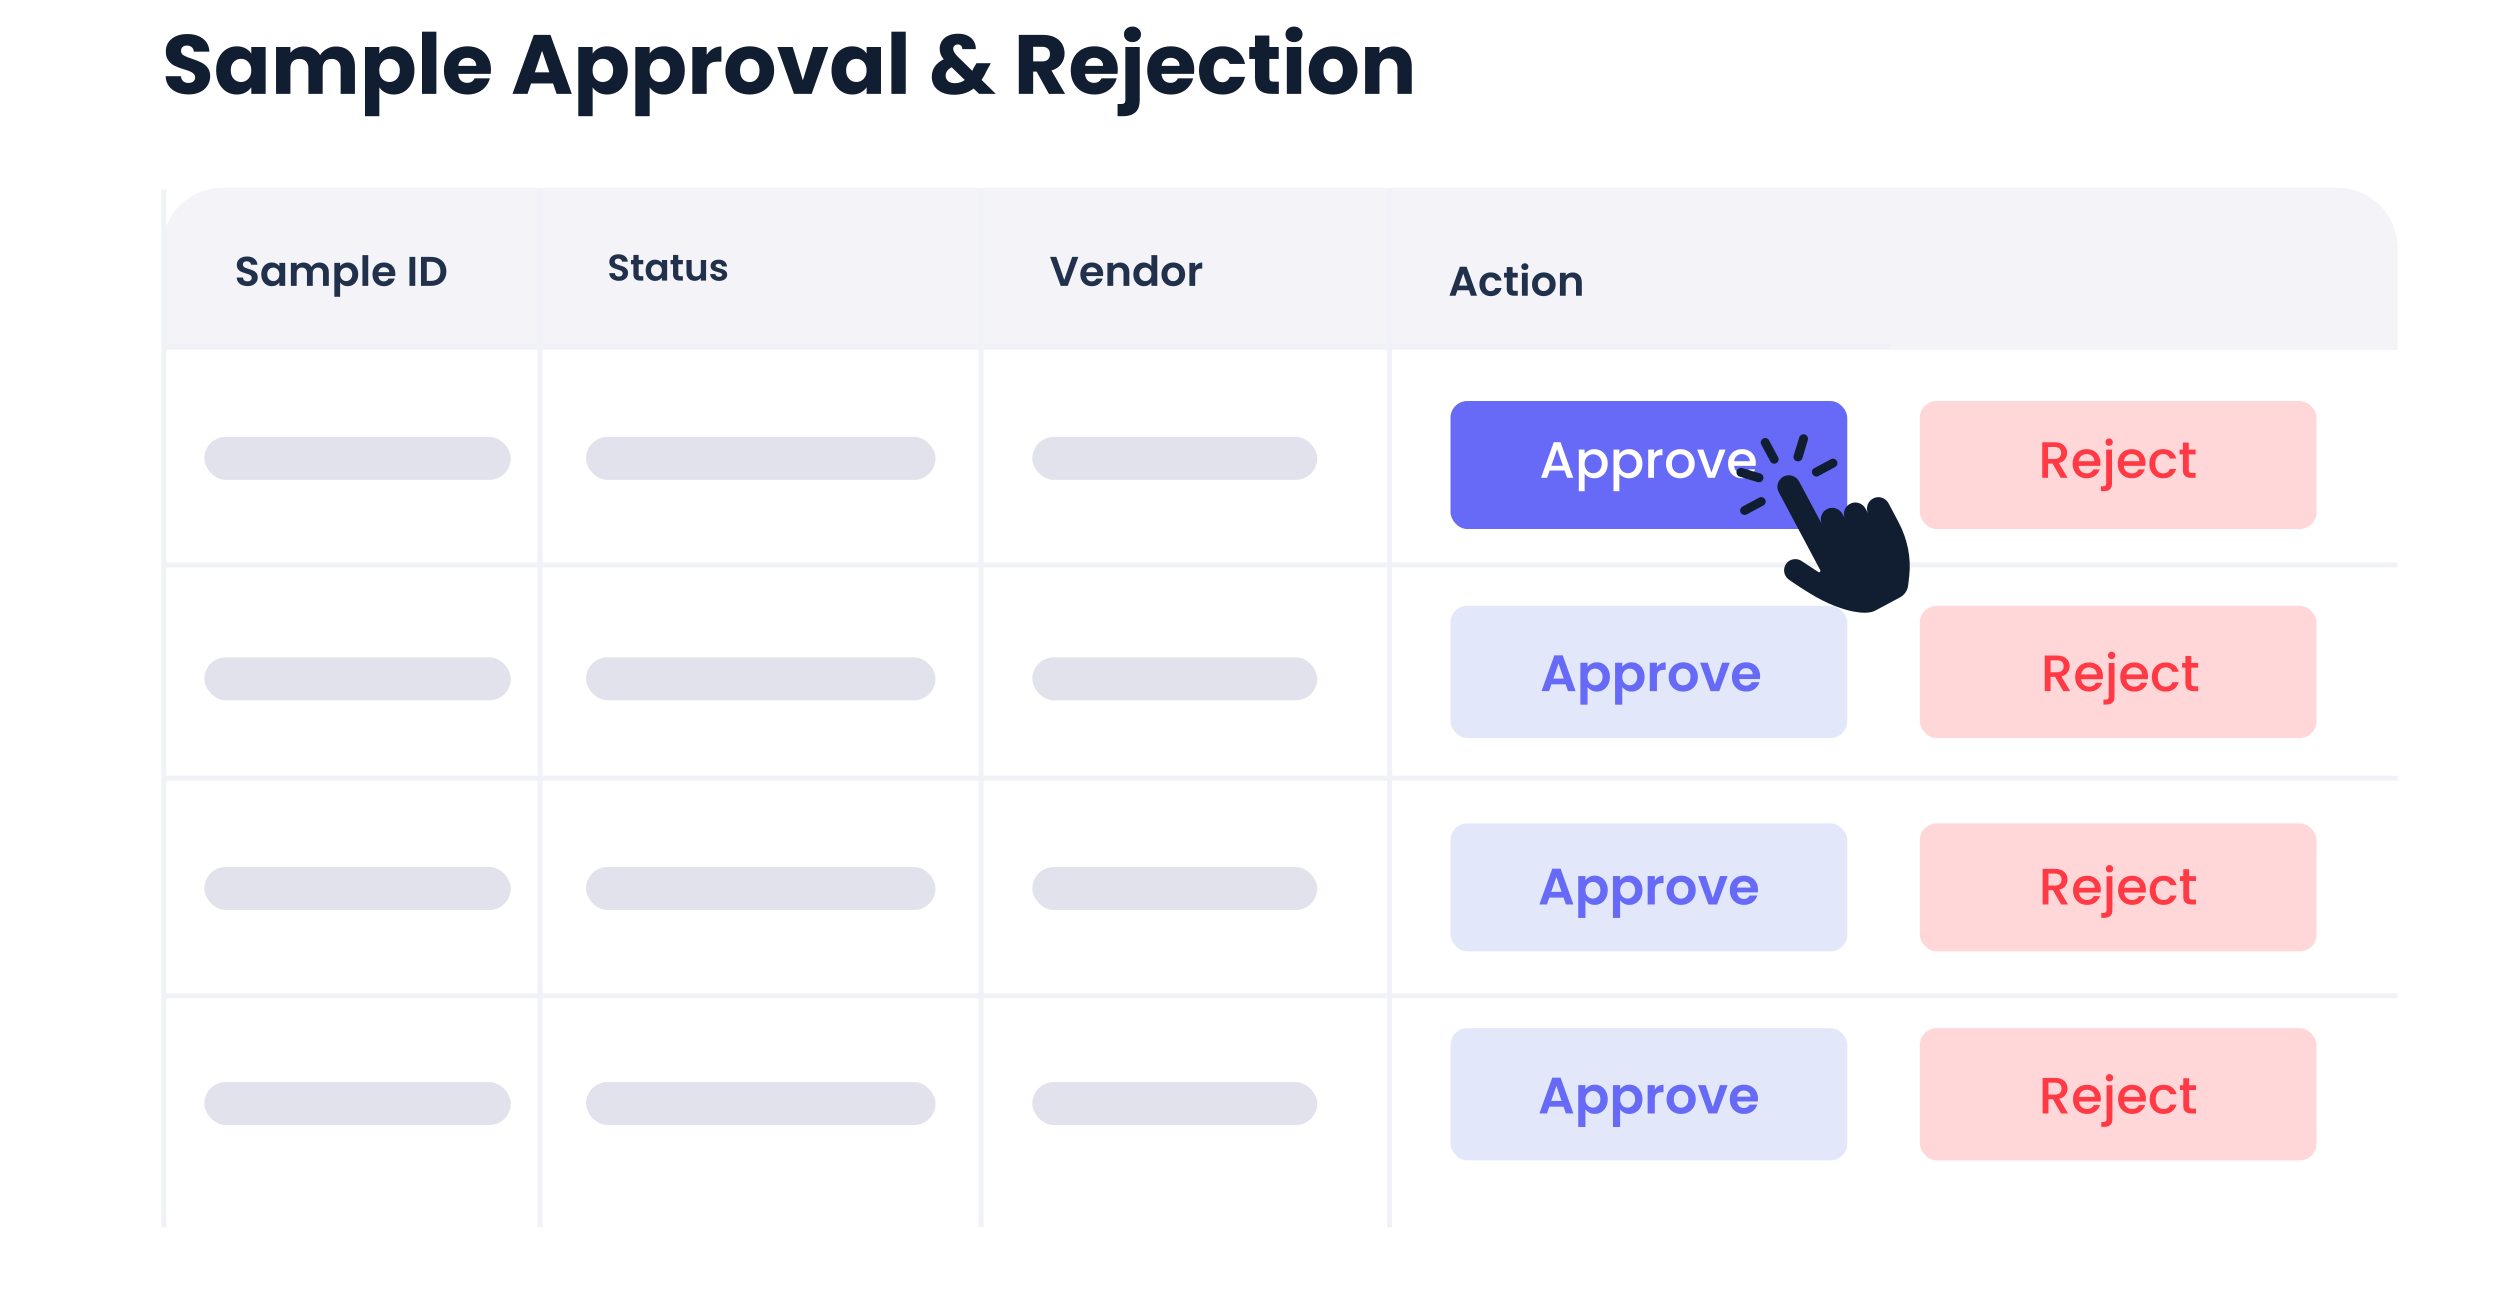 <svg width="586" height="307" viewBox="0 0 586 307" fill="none" xmlns="http://www.w3.org/2000/svg">
<path d="M44.223 22.138C43.212 22.138 42.306 21.974 41.505 21.645C40.705 21.317 40.061 20.831 39.575 20.188C39.103 19.545 38.853 18.77 38.827 17.864H42.411C42.464 18.377 42.641 18.77 42.943 19.046C43.245 19.309 43.639 19.44 44.124 19.44C44.623 19.44 45.017 19.328 45.306 19.105C45.595 18.869 45.739 18.547 45.739 18.14C45.739 17.799 45.621 17.517 45.385 17.293C45.162 17.07 44.88 16.886 44.538 16.742C44.21 16.598 43.737 16.433 43.12 16.25C42.227 15.974 41.499 15.698 40.934 15.422C40.37 15.147 39.884 14.74 39.477 14.201C39.07 13.663 38.867 12.961 38.867 12.094C38.867 10.808 39.333 9.803 40.265 9.081C41.197 8.346 42.411 7.979 43.908 7.979C45.431 7.979 46.658 8.346 47.59 9.081C48.523 9.803 49.022 10.814 49.087 12.114H45.444C45.418 11.668 45.254 11.32 44.952 11.07C44.65 10.808 44.262 10.677 43.79 10.677C43.383 10.677 43.055 10.788 42.805 11.011C42.556 11.221 42.431 11.53 42.431 11.937C42.431 12.383 42.641 12.731 43.061 12.981C43.481 13.23 44.138 13.499 45.03 13.788C45.923 14.09 46.645 14.379 47.197 14.655C47.761 14.93 48.247 15.331 48.654 15.856C49.061 16.381 49.264 17.057 49.264 17.884C49.264 18.672 49.061 19.387 48.654 20.031C48.26 20.674 47.682 21.186 46.921 21.567C46.16 21.948 45.26 22.138 44.223 22.138ZM50.667 16.486C50.667 15.357 50.877 14.366 51.297 13.512C51.731 12.659 52.315 12.002 53.05 11.543C53.785 11.084 54.606 10.854 55.512 10.854C56.286 10.854 56.962 11.011 57.54 11.326C58.131 11.641 58.584 12.055 58.899 12.567V11.011H62.267V22H58.899V20.444C58.571 20.956 58.111 21.37 57.52 21.685C56.943 22 56.267 22.157 55.492 22.157C54.599 22.157 53.785 21.928 53.05 21.468C52.315 20.996 51.731 20.333 51.297 19.479C50.877 18.613 50.667 17.615 50.667 16.486ZM58.899 16.506C58.899 15.665 58.663 15.002 58.19 14.517C57.73 14.031 57.166 13.788 56.496 13.788C55.827 13.788 55.256 14.031 54.783 14.517C54.324 14.989 54.094 15.646 54.094 16.486C54.094 17.326 54.324 17.996 54.783 18.495C55.256 18.98 55.827 19.223 56.496 19.223C57.166 19.223 57.73 18.98 58.19 18.495C58.663 18.009 58.899 17.346 58.899 16.506ZM78.724 10.893C80.09 10.893 81.173 11.307 81.974 12.134C82.788 12.961 83.195 14.11 83.195 15.58V22H79.847V16.033C79.847 15.324 79.656 14.779 79.276 14.399C78.908 14.005 78.396 13.808 77.74 13.808C77.083 13.808 76.564 14.005 76.184 14.399C75.816 14.779 75.632 15.324 75.632 16.033V22H72.285V16.033C72.285 15.324 72.094 14.779 71.713 14.399C71.346 14.005 70.834 13.808 70.177 13.808C69.521 13.808 69.002 14.005 68.622 14.399C68.254 14.779 68.07 15.324 68.07 16.033V22H64.703V11.011H68.07V12.39C68.412 11.93 68.858 11.569 69.409 11.307C69.961 11.031 70.584 10.893 71.28 10.893C72.107 10.893 72.843 11.07 73.486 11.425C74.142 11.779 74.654 12.285 75.022 12.941C75.403 12.337 75.921 11.845 76.578 11.464C77.234 11.084 77.95 10.893 78.724 10.893ZM88.917 12.567C89.246 12.055 89.698 11.641 90.276 11.326C90.854 11.011 91.53 10.854 92.304 10.854C93.21 10.854 94.031 11.084 94.766 11.543C95.501 12.002 96.079 12.659 96.499 13.512C96.932 14.366 97.149 15.357 97.149 16.486C97.149 17.615 96.932 18.613 96.499 19.479C96.079 20.333 95.501 20.996 94.766 21.468C94.031 21.928 93.21 22.157 92.304 22.157C91.543 22.157 90.867 22 90.276 21.685C89.698 21.37 89.246 20.963 88.917 20.464V27.238H85.55V11.011H88.917V12.567ZM93.722 16.486C93.722 15.646 93.486 14.989 93.013 14.517C92.554 14.031 91.983 13.788 91.3 13.788C90.63 13.788 90.059 14.031 89.587 14.517C89.127 15.002 88.897 15.665 88.897 16.506C88.897 17.346 89.127 18.009 89.587 18.495C90.059 18.98 90.63 19.223 91.3 19.223C91.97 19.223 92.541 18.98 93.013 18.495C93.486 17.996 93.722 17.326 93.722 16.486ZM102.283 7.427V22H98.916V7.427H102.283ZM115.082 16.328C115.082 16.643 115.062 16.972 115.023 17.313H107.402C107.454 17.996 107.671 18.521 108.052 18.889C108.446 19.243 108.925 19.42 109.489 19.42C110.33 19.42 110.914 19.066 111.242 18.357H114.826C114.642 19.079 114.308 19.729 113.822 20.306C113.349 20.884 112.752 21.337 112.03 21.665C111.308 21.993 110.5 22.157 109.607 22.157C108.531 22.157 107.572 21.928 106.732 21.468C105.892 21.009 105.236 20.352 104.763 19.499C104.29 18.646 104.054 17.648 104.054 16.506C104.054 15.363 104.284 14.366 104.743 13.512C105.216 12.659 105.872 12.002 106.713 11.543C107.553 11.084 108.518 10.854 109.607 10.854C110.671 10.854 111.616 11.077 112.443 11.523C113.27 11.97 113.914 12.606 114.373 13.434C114.846 14.261 115.082 15.226 115.082 16.328ZM111.636 15.442C111.636 14.864 111.439 14.405 111.045 14.064C110.651 13.722 110.159 13.552 109.568 13.552C109.004 13.552 108.524 13.716 108.13 14.044C107.75 14.372 107.513 14.838 107.422 15.442H111.636ZM129.638 19.558H124.478L123.651 22H120.126L125.128 8.175H129.027L134.029 22H130.465L129.638 19.558ZM128.771 16.959L127.058 11.897L125.364 16.959H128.771ZM138.919 12.567C139.247 12.055 139.7 11.641 140.278 11.326C140.856 11.011 141.532 10.854 142.306 10.854C143.212 10.854 144.033 11.084 144.768 11.543C145.503 12.002 146.081 12.659 146.501 13.512C146.934 14.366 147.151 15.357 147.151 16.486C147.151 17.615 146.934 18.613 146.501 19.479C146.081 20.333 145.503 20.996 144.768 21.468C144.033 21.928 143.212 22.157 142.306 22.157C141.545 22.157 140.869 22 140.278 21.685C139.7 21.37 139.247 20.963 138.919 20.464V27.238H135.552V11.011H138.919V12.567ZM143.724 16.486C143.724 15.646 143.488 14.989 143.015 14.517C142.556 14.031 141.985 13.788 141.302 13.788C140.633 13.788 140.061 14.031 139.589 14.517C139.129 15.002 138.9 15.665 138.9 16.506C138.9 17.346 139.129 18.009 139.589 18.495C140.061 18.98 140.633 19.223 141.302 19.223C141.972 19.223 142.543 18.98 143.015 18.495C143.488 17.996 143.724 17.326 143.724 16.486ZM152.285 12.567C152.613 12.055 153.066 11.641 153.644 11.326C154.222 11.011 154.898 10.854 155.672 10.854C156.578 10.854 157.399 11.084 158.134 11.543C158.869 12.002 159.447 12.659 159.867 13.512C160.3 14.366 160.517 15.357 160.517 16.486C160.517 17.615 160.3 18.613 159.867 19.479C159.447 20.333 158.869 20.996 158.134 21.468C157.399 21.928 156.578 22.157 155.672 22.157C154.911 22.157 154.235 22 153.644 21.685C153.066 21.37 152.613 20.963 152.285 20.464V27.238H148.918V11.011H152.285V12.567ZM157.09 16.486C157.09 15.646 156.854 14.989 156.381 14.517C155.922 14.031 155.351 13.788 154.668 13.788C153.998 13.788 153.427 14.031 152.955 14.517C152.495 15.002 152.265 15.665 152.265 16.506C152.265 17.346 152.495 18.009 152.955 18.495C153.427 18.98 153.998 19.223 154.668 19.223C155.338 19.223 155.909 18.98 156.381 18.495C156.854 17.996 157.09 17.326 157.09 16.486ZM165.651 12.843C166.045 12.239 166.537 11.766 167.128 11.425C167.719 11.07 168.375 10.893 169.097 10.893V14.457H168.172C167.332 14.457 166.701 14.641 166.281 15.009C165.861 15.363 165.651 15.994 165.651 16.899V22H162.284V11.011H165.651V12.843ZM175.709 22.157C174.632 22.157 173.661 21.928 172.794 21.468C171.941 21.009 171.265 20.352 170.766 19.499C170.28 18.646 170.037 17.648 170.037 16.506C170.037 15.377 170.287 14.385 170.786 13.532C171.285 12.665 171.967 12.002 172.834 11.543C173.7 11.084 174.672 10.854 175.748 10.854C176.825 10.854 177.796 11.084 178.663 11.543C179.529 12.002 180.212 12.665 180.711 13.532C181.21 14.385 181.459 15.377 181.459 16.506C181.459 17.635 181.203 18.633 180.691 19.499C180.192 20.352 179.503 21.009 178.624 21.468C177.757 21.928 176.786 22.157 175.709 22.157ZM175.709 19.243C176.352 19.243 176.897 19.007 177.343 18.534C177.803 18.061 178.033 17.385 178.033 16.506C178.033 15.626 177.81 14.95 177.363 14.477C176.93 14.005 176.392 13.768 175.748 13.768C175.092 13.768 174.547 14.005 174.114 14.477C173.681 14.937 173.464 15.613 173.464 16.506C173.464 17.385 173.674 18.061 174.094 18.534C174.527 19.007 175.066 19.243 175.709 19.243ZM188.189 18.849L190.572 11.011H194.156L190.257 22H186.101L182.202 11.011H185.806L188.189 18.849ZM194.904 16.486C194.904 15.357 195.114 14.366 195.534 13.512C195.967 12.659 196.551 12.002 197.287 11.543C198.022 11.084 198.842 10.854 199.748 10.854C200.523 10.854 201.199 11.011 201.777 11.326C202.367 11.641 202.82 12.055 203.135 12.567V11.011H206.503V22H203.135V20.444C202.807 20.956 202.348 21.37 201.757 21.685C201.179 22 200.503 22.157 199.729 22.157C198.836 22.157 198.022 21.928 197.287 21.468C196.551 20.996 195.967 20.333 195.534 19.479C195.114 18.613 194.904 17.615 194.904 16.486ZM203.135 16.506C203.135 15.665 202.899 15.002 202.426 14.517C201.967 14.031 201.402 13.788 200.733 13.788C200.063 13.788 199.492 14.031 199.02 14.517C198.56 14.989 198.33 15.646 198.33 16.486C198.33 17.326 198.56 17.996 199.02 18.495C199.492 18.98 200.063 19.223 200.733 19.223C201.402 19.223 201.967 18.98 202.426 18.495C202.899 18.009 203.135 17.346 203.135 16.506ZM212.307 7.427V22H208.939V7.427H212.307ZM229.496 22L228.215 20.759C226.942 21.731 225.419 22.217 223.647 22.217C222.583 22.217 221.658 22.046 220.87 21.705C220.082 21.35 219.472 20.858 219.039 20.228C218.618 19.584 218.408 18.836 218.408 17.983C218.408 17.116 218.638 16.335 219.098 15.639C219.57 14.93 220.273 14.352 221.205 13.906C220.863 13.486 220.621 13.086 220.476 12.705C220.332 12.311 220.259 11.884 220.259 11.425C220.259 10.768 220.43 10.171 220.772 9.633C221.113 9.094 221.605 8.674 222.248 8.372C222.905 8.057 223.68 7.9 224.572 7.9C225.478 7.9 226.246 8.064 226.876 8.392C227.507 8.72 227.979 9.16 228.294 9.712C228.609 10.263 228.754 10.867 228.728 11.523H225.557C225.57 11.169 225.478 10.9 225.281 10.716C225.097 10.519 224.848 10.421 224.533 10.421C224.218 10.421 223.955 10.512 223.745 10.696C223.535 10.88 223.43 11.116 223.43 11.405C223.43 11.681 223.515 11.97 223.686 12.272C223.87 12.574 224.152 12.921 224.533 13.315L227.9 16.604C227.927 16.538 227.959 16.46 227.999 16.368C228.051 16.276 228.104 16.171 228.156 16.053L228.885 14.812H232.253L231.307 16.525C230.953 17.3 230.546 18.035 230.086 18.731L233.414 22H229.496ZM223.804 19.499C224.684 19.499 225.465 19.25 226.148 18.751L223.076 15.777C222.13 16.263 221.658 16.919 221.658 17.746C221.658 18.245 221.848 18.665 222.229 19.007C222.623 19.335 223.148 19.499 223.804 19.499ZM245.856 22L242.981 16.781H242.173V22H238.806V8.175H244.458C245.547 8.175 246.473 8.366 247.234 8.747C248.009 9.127 248.587 9.652 248.967 10.322C249.348 10.978 249.538 11.714 249.538 12.528C249.538 13.447 249.276 14.267 248.751 14.989C248.239 15.711 247.477 16.223 246.466 16.525L249.657 22H245.856ZM242.173 14.399H244.261C244.878 14.399 245.337 14.248 245.639 13.945C245.954 13.644 246.112 13.217 246.112 12.665C246.112 12.14 245.954 11.727 245.639 11.425C245.337 11.123 244.878 10.972 244.261 10.972H242.173V14.399ZM262.011 16.328C262.011 16.643 261.991 16.972 261.952 17.313H254.331C254.383 17.996 254.6 18.521 254.981 18.889C255.374 19.243 255.854 19.42 256.418 19.42C257.258 19.42 257.843 19.066 258.171 18.357H261.755C261.571 19.079 261.236 19.729 260.751 20.306C260.278 20.884 259.681 21.337 258.959 21.665C258.236 21.993 257.429 22.157 256.536 22.157C255.46 22.157 254.501 21.928 253.661 21.468C252.821 21.009 252.164 20.352 251.692 19.499C251.219 18.646 250.983 17.648 250.983 16.506C250.983 15.363 251.213 14.366 251.672 13.512C252.145 12.659 252.801 12.002 253.641 11.543C254.482 11.084 255.447 10.854 256.536 10.854C257.6 10.854 258.545 11.077 259.372 11.523C260.199 11.97 260.843 12.606 261.302 13.434C261.775 14.261 262.011 15.226 262.011 16.328ZM258.565 15.442C258.565 14.864 258.368 14.405 257.974 14.064C257.58 13.722 257.088 13.552 256.497 13.552C255.932 13.552 255.453 13.716 255.059 14.044C254.679 14.372 254.442 14.838 254.35 15.442H258.565ZM265.461 9.869C264.871 9.869 264.385 9.698 264.004 9.357C263.637 9.003 263.453 8.569 263.453 8.057C263.453 7.532 263.637 7.099 264.004 6.758C264.385 6.403 264.871 6.226 265.461 6.226C266.039 6.226 266.512 6.403 266.879 6.758C267.26 7.099 267.45 7.532 267.45 8.057C267.45 8.569 267.26 9.003 266.879 9.357C266.512 9.698 266.039 9.869 265.461 9.869ZM267.155 23.418C267.155 24.77 266.814 25.742 266.131 26.332C265.448 26.936 264.496 27.238 263.275 27.238H261.956V24.383H262.763C263.131 24.383 263.394 24.311 263.551 24.166C263.709 24.022 263.787 23.785 263.787 23.457V11.011H267.155V23.418ZM279.935 16.328C279.935 16.643 279.915 16.972 279.876 17.313H272.254C272.307 17.996 272.524 18.521 272.904 18.889C273.298 19.243 273.777 19.42 274.342 19.42C275.182 19.42 275.766 19.066 276.095 18.357H279.679C279.495 19.079 279.16 19.729 278.674 20.306C278.202 20.884 277.604 21.337 276.882 21.665C276.16 21.993 275.353 22.157 274.46 22.157C273.384 22.157 272.425 21.928 271.585 21.468C270.745 21.009 270.088 20.352 269.616 19.499C269.143 18.646 268.907 17.648 268.907 16.506C268.907 15.363 269.136 14.366 269.596 13.512C270.069 12.659 270.725 12.002 271.565 11.543C272.405 11.084 273.37 10.854 274.46 10.854C275.524 10.854 276.469 11.077 277.296 11.523C278.123 11.97 278.766 12.606 279.226 13.434C279.698 14.261 279.935 15.226 279.935 16.328ZM276.488 15.442C276.488 14.864 276.292 14.405 275.898 14.064C275.504 13.722 275.011 13.552 274.421 13.552C273.856 13.552 273.377 13.716 272.983 14.044C272.602 14.372 272.366 14.838 272.274 15.442H276.488ZM281.042 16.506C281.042 15.363 281.271 14.366 281.731 13.512C282.204 12.659 282.853 12.002 283.681 11.543C284.521 11.084 285.479 10.854 286.556 10.854C287.934 10.854 289.083 11.215 290.002 11.937C290.934 12.659 291.545 13.676 291.834 14.989H288.249C287.947 14.149 287.363 13.729 286.497 13.729C285.88 13.729 285.387 13.972 285.02 14.457C284.652 14.93 284.468 15.613 284.468 16.506C284.468 17.398 284.652 18.088 285.02 18.573C285.387 19.046 285.88 19.282 286.497 19.282C287.363 19.282 287.947 18.862 288.249 18.022H291.834C291.545 19.309 290.934 20.32 290.002 21.055C289.07 21.79 287.921 22.157 286.556 22.157C285.479 22.157 284.521 21.928 283.681 21.468C282.853 21.009 282.204 20.352 281.731 19.499C281.271 18.646 281.042 17.648 281.042 16.506ZM299.759 19.145V22H298.046C296.825 22 295.873 21.705 295.191 21.114C294.508 20.51 294.167 19.532 294.167 18.18V13.808H292.827V11.011H294.167V8.333H297.534V11.011H299.74V13.808H297.534V18.219C297.534 18.547 297.613 18.784 297.77 18.928C297.928 19.072 298.191 19.145 298.558 19.145H299.759ZM303.329 9.869C302.738 9.869 302.252 9.698 301.871 9.357C301.504 9.003 301.32 8.569 301.32 8.057C301.32 7.532 301.504 7.099 301.871 6.758C302.252 6.403 302.738 6.226 303.329 6.226C303.906 6.226 304.379 6.403 304.747 6.758C305.127 7.099 305.318 7.532 305.318 8.057C305.318 8.569 305.127 9.003 304.747 9.357C304.379 9.698 303.906 9.869 303.329 9.869ZM305.003 11.011V22H301.635V11.011H305.003ZM312.445 22.157C311.369 22.157 310.397 21.928 309.531 21.468C308.677 21.009 308.001 20.352 307.502 19.499C307.016 18.646 306.774 17.648 306.774 16.506C306.774 15.377 307.023 14.385 307.522 13.532C308.021 12.665 308.703 12.002 309.57 11.543C310.436 11.084 311.408 10.854 312.485 10.854C313.561 10.854 314.533 11.084 315.399 11.543C316.266 12.002 316.948 12.665 317.447 13.532C317.946 14.385 318.196 15.377 318.196 16.506C318.196 17.635 317.939 18.633 317.427 19.499C316.929 20.352 316.239 21.009 315.36 21.468C314.493 21.928 313.522 22.157 312.445 22.157ZM312.445 19.243C313.088 19.243 313.633 19.007 314.08 18.534C314.539 18.061 314.769 17.385 314.769 16.506C314.769 15.626 314.546 14.95 314.099 14.477C313.666 14.005 313.128 13.768 312.485 13.768C311.828 13.768 311.283 14.005 310.85 14.477C310.417 14.937 310.2 15.613 310.2 16.506C310.2 17.385 310.41 18.061 310.83 18.534C311.264 19.007 311.802 19.243 312.445 19.243ZM326.678 10.893C327.964 10.893 328.988 11.313 329.75 12.153C330.524 12.981 330.912 14.123 330.912 15.58V22H327.564V16.033C327.564 15.298 327.373 14.727 326.993 14.32C326.612 13.913 326.1 13.709 325.457 13.709C324.813 13.709 324.301 13.913 323.921 14.32C323.54 14.727 323.35 15.298 323.35 16.033V22H319.982V11.011H323.35V12.469C323.691 11.983 324.15 11.602 324.728 11.326C325.306 11.037 325.956 10.893 326.678 10.893Z" fill="#111D31"/>
<g filter="url(#filter0_d_6337_1637)">
<rect x="38" y="44" width="524" height="244" rx="14.737" fill="white"/>
</g>
<path d="M38 58.151C38 50.335 44.335 44 52.151 44H547.849C555.665 44 562 50.335 562 58.151V82H38V58.151Z" fill="#E2E2ED" fill-opacity="0.4"/>
<path d="M58.013 67.068C57.54 67.068 57.112 66.987 56.73 66.825C56.354 66.663 56.056 66.43 55.836 66.125C55.616 65.821 55.502 65.461 55.496 65.046H56.954C56.973 65.325 57.07 65.545 57.245 65.707C57.427 65.869 57.673 65.95 57.984 65.95C58.302 65.95 58.551 65.876 58.733 65.727C58.914 65.571 59.005 65.37 59.005 65.124C59.005 64.923 58.943 64.758 58.82 64.628C58.697 64.499 58.541 64.398 58.353 64.327C58.172 64.249 57.919 64.165 57.595 64.074C57.155 63.945 56.795 63.818 56.516 63.695C56.244 63.566 56.008 63.374 55.807 63.122C55.612 62.862 55.515 62.519 55.515 62.091C55.515 61.69 55.616 61.34 55.816 61.042C56.017 60.744 56.299 60.517 56.662 60.361C57.025 60.199 57.44 60.118 57.906 60.118C58.606 60.118 59.173 60.29 59.607 60.633C60.048 60.97 60.291 61.443 60.336 62.053H58.839C58.826 61.819 58.726 61.628 58.538 61.479C58.357 61.324 58.114 61.246 57.809 61.246C57.543 61.246 57.33 61.314 57.168 61.45C57.012 61.586 56.934 61.784 56.934 62.043C56.934 62.224 56.993 62.377 57.109 62.5C57.232 62.616 57.381 62.714 57.556 62.791C57.738 62.862 57.99 62.947 58.315 63.044C58.755 63.174 59.115 63.303 59.393 63.433C59.672 63.562 59.912 63.757 60.113 64.016C60.314 64.275 60.414 64.615 60.414 65.037C60.414 65.399 60.32 65.736 60.132 66.047C59.944 66.359 59.669 66.608 59.306 66.796C58.943 66.977 58.512 67.068 58.013 67.068ZM61.244 64.288C61.244 63.744 61.351 63.261 61.565 62.84C61.785 62.419 62.08 62.095 62.449 61.868C62.825 61.641 63.243 61.528 63.703 61.528C64.105 61.528 64.455 61.609 64.753 61.771C65.057 61.933 65.3 62.137 65.482 62.383V61.615H66.852V67H65.482V66.213C65.307 66.465 65.064 66.676 64.753 66.844C64.448 67.007 64.095 67.088 63.693 67.088C63.24 67.088 62.825 66.971 62.449 66.738C62.08 66.504 61.785 66.177 61.565 65.756C61.351 65.328 61.244 64.839 61.244 64.288ZM65.482 64.308C65.482 63.977 65.417 63.695 65.287 63.462C65.158 63.222 64.983 63.041 64.763 62.918C64.542 62.788 64.306 62.723 64.053 62.723C63.8 62.723 63.567 62.785 63.353 62.908C63.139 63.031 62.964 63.212 62.828 63.452C62.699 63.685 62.634 63.964 62.634 64.288C62.634 64.612 62.699 64.897 62.828 65.144C62.964 65.383 63.139 65.568 63.353 65.698C63.573 65.827 63.807 65.892 64.053 65.892C64.306 65.892 64.542 65.83 64.763 65.707C64.983 65.578 65.158 65.396 65.287 65.163C65.417 64.923 65.482 64.638 65.482 64.308ZM74.869 61.537C75.53 61.537 76.061 61.742 76.463 62.15C76.871 62.551 77.075 63.115 77.075 63.841V67H75.714V64.026C75.714 63.605 75.608 63.284 75.394 63.063C75.18 62.837 74.888 62.723 74.519 62.723C74.15 62.723 73.855 62.837 73.634 63.063C73.421 63.284 73.314 63.605 73.314 64.026V67H71.953V64.026C71.953 63.605 71.846 63.284 71.632 63.063C71.418 62.837 71.126 62.723 70.757 62.723C70.381 62.723 70.083 62.837 69.863 63.063C69.649 63.284 69.542 63.605 69.542 64.026V67H68.181V61.615H69.542V62.266C69.717 62.04 69.941 61.861 70.213 61.732C70.492 61.602 70.796 61.537 71.126 61.537C71.548 61.537 71.924 61.628 72.254 61.809C72.585 61.984 72.841 62.237 73.022 62.568C73.197 62.257 73.45 62.007 73.78 61.819C74.117 61.631 74.48 61.537 74.869 61.537ZM79.727 62.393C79.902 62.147 80.142 61.942 80.447 61.78C80.758 61.612 81.111 61.528 81.506 61.528C81.966 61.528 82.381 61.641 82.75 61.868C83.126 62.095 83.421 62.419 83.635 62.84C83.855 63.255 83.965 63.737 83.965 64.288C83.965 64.839 83.855 65.328 83.635 65.756C83.421 66.177 83.126 66.504 82.75 66.738C82.381 66.971 81.966 67.088 81.506 67.088C81.111 67.088 80.761 67.007 80.456 66.844C80.158 66.683 79.915 66.478 79.727 66.232V69.566H78.367V61.615H79.727V62.393ZM82.575 64.288C82.575 63.964 82.507 63.685 82.371 63.452C82.242 63.212 82.067 63.031 81.846 62.908C81.632 62.785 81.399 62.723 81.146 62.723C80.9 62.723 80.667 62.788 80.447 62.918C80.233 63.041 80.058 63.222 79.922 63.462C79.792 63.702 79.727 63.984 79.727 64.308C79.727 64.632 79.792 64.913 79.922 65.153C80.058 65.393 80.233 65.578 80.447 65.707C80.667 65.83 80.9 65.892 81.146 65.892C81.399 65.892 81.632 65.827 81.846 65.698C82.067 65.568 82.242 65.383 82.371 65.144C82.507 64.904 82.575 64.619 82.575 64.288ZM86.315 59.807V67H84.954V59.807H86.315ZM92.665 64.191C92.665 64.385 92.652 64.56 92.626 64.716H88.69C88.722 65.105 88.858 65.409 89.098 65.629C89.338 65.85 89.632 65.96 89.982 65.96C90.488 65.96 90.847 65.743 91.061 65.309H92.529C92.374 65.827 92.076 66.255 91.635 66.592C91.194 66.922 90.653 67.088 90.012 67.088C89.493 67.088 89.027 66.974 88.612 66.747C88.204 66.514 87.883 66.187 87.65 65.766C87.423 65.344 87.309 64.858 87.309 64.308C87.309 63.75 87.423 63.261 87.65 62.84C87.876 62.419 88.194 62.095 88.602 61.868C89.01 61.641 89.48 61.528 90.012 61.528C90.523 61.528 90.98 61.638 91.382 61.858C91.79 62.078 92.105 62.393 92.325 62.801C92.552 63.203 92.665 63.666 92.665 64.191ZM91.256 63.802C91.249 63.452 91.123 63.174 90.877 62.966C90.63 62.752 90.329 62.645 89.973 62.645C89.636 62.645 89.351 62.749 89.117 62.956C88.891 63.157 88.751 63.439 88.699 63.802H91.256ZM97.335 60.215V67H95.975V60.215H97.335ZM101.051 60.215C101.764 60.215 102.39 60.355 102.927 60.633C103.472 60.912 103.89 61.311 104.181 61.829C104.479 62.341 104.628 62.937 104.628 63.617C104.628 64.298 104.479 64.894 104.181 65.406C103.89 65.911 103.472 66.303 102.927 66.582C102.39 66.861 101.764 67 101.051 67H98.68V60.215H101.051ZM101.003 65.843C101.716 65.843 102.266 65.649 102.655 65.26C103.044 64.871 103.238 64.324 103.238 63.617C103.238 62.911 103.044 62.36 102.655 61.965C102.266 61.563 101.716 61.362 101.003 61.362H100.041V65.843H101.003Z" fill="#21314B"/>
<path d="M145.07 65.833C144.646 65.833 144.262 65.76 143.92 65.615C143.583 65.47 143.315 65.261 143.118 64.987C142.92 64.714 142.818 64.392 142.813 64.02H144.12C144.138 64.27 144.225 64.468 144.382 64.613C144.544 64.758 144.765 64.831 145.044 64.831C145.329 64.831 145.552 64.764 145.715 64.63C145.878 64.491 145.959 64.311 145.959 64.09C145.959 63.91 145.904 63.761 145.794 63.645C145.683 63.529 145.544 63.439 145.375 63.375C145.212 63.305 144.986 63.23 144.695 63.148C144.3 63.032 143.978 62.919 143.728 62.809C143.484 62.692 143.272 62.521 143.092 62.294C142.917 62.062 142.83 61.754 142.83 61.37C142.83 61.01 142.92 60.696 143.1 60.429C143.28 60.162 143.533 59.958 143.859 59.819C144.184 59.674 144.556 59.601 144.974 59.601C145.602 59.601 146.11 59.755 146.5 60.063C146.895 60.365 147.113 60.789 147.153 61.336H145.811C145.799 61.126 145.709 60.955 145.541 60.821C145.378 60.682 145.16 60.612 144.887 60.612C144.649 60.612 144.457 60.673 144.312 60.795C144.172 60.917 144.103 61.094 144.103 61.327C144.103 61.489 144.155 61.626 144.26 61.736C144.37 61.841 144.504 61.928 144.66 61.998C144.823 62.062 145.05 62.137 145.34 62.224C145.735 62.341 146.058 62.457 146.308 62.573C146.558 62.689 146.773 62.864 146.953 63.096C147.133 63.329 147.223 63.634 147.223 64.011C147.223 64.337 147.139 64.639 146.97 64.918C146.802 65.197 146.555 65.42 146.229 65.589C145.904 65.752 145.518 65.833 145.07 65.833ZM149.702 61.946V64.281C149.702 64.444 149.739 64.563 149.815 64.639C149.896 64.709 150.03 64.743 150.216 64.743H150.782V65.772H150.015C148.987 65.772 148.473 65.272 148.473 64.273V61.946H147.897V60.943H148.473V59.749H149.702V60.943H150.782V61.946H149.702ZM151.346 63.34C151.346 62.852 151.442 62.419 151.634 62.041C151.831 61.664 152.096 61.373 152.427 61.17C152.764 60.967 153.139 60.865 153.551 60.865C153.912 60.865 154.225 60.938 154.493 61.083C154.766 61.228 154.984 61.411 155.146 61.632V60.943H156.375V65.772H155.146V65.066C154.99 65.293 154.772 65.481 154.493 65.632C154.22 65.778 153.903 65.85 153.543 65.85C153.136 65.85 152.764 65.746 152.427 65.537C152.096 65.328 151.831 65.034 151.634 64.656C151.442 64.273 151.346 63.834 151.346 63.34ZM155.146 63.358C155.146 63.061 155.088 62.809 154.972 62.599C154.856 62.384 154.699 62.222 154.502 62.111C154.304 61.995 154.092 61.937 153.865 61.937C153.639 61.937 153.429 61.992 153.238 62.102C153.046 62.213 152.889 62.376 152.767 62.591C152.651 62.8 152.593 63.05 152.593 63.34C152.593 63.631 152.651 63.886 152.767 64.107C152.889 64.322 153.046 64.488 153.238 64.604C153.435 64.72 153.644 64.778 153.865 64.778C154.092 64.778 154.304 64.723 154.502 64.613C154.699 64.496 154.856 64.334 154.972 64.125C155.088 63.91 155.146 63.654 155.146 63.358ZM158.988 61.946V64.281C158.988 64.444 159.026 64.563 159.101 64.639C159.183 64.709 159.316 64.743 159.502 64.743H160.069V65.772H159.302C158.273 65.772 157.759 65.272 157.759 64.273V61.946H157.184V60.943H157.759V59.749H158.988V60.943H160.069V61.946H158.988ZM165.505 60.943V65.772H164.276V65.162C164.119 65.371 163.913 65.537 163.657 65.659C163.407 65.775 163.134 65.833 162.838 65.833C162.46 65.833 162.126 65.754 161.835 65.598C161.545 65.435 161.315 65.2 161.147 64.892C160.984 64.578 160.903 64.206 160.903 63.776V60.943H162.123V63.602C162.123 63.985 162.219 64.281 162.411 64.491C162.602 64.694 162.864 64.796 163.195 64.796C163.532 64.796 163.797 64.694 163.988 64.491C164.18 64.281 164.276 63.985 164.276 63.602V60.943H165.505ZM168.557 65.85C168.162 65.85 167.807 65.781 167.493 65.641C167.18 65.496 166.93 65.301 166.744 65.057C166.564 64.813 166.465 64.543 166.447 64.247H167.676C167.7 64.433 167.79 64.587 167.947 64.709C168.109 64.831 168.31 64.892 168.548 64.892C168.78 64.892 168.961 64.845 169.088 64.752C169.222 64.659 169.289 64.54 169.289 64.395C169.289 64.238 169.207 64.122 169.045 64.046C168.888 63.965 168.635 63.878 168.286 63.785C167.926 63.698 167.63 63.608 167.397 63.514C167.171 63.422 166.973 63.279 166.805 63.087C166.642 62.896 166.561 62.637 166.561 62.312C166.561 62.044 166.636 61.8 166.787 61.58C166.944 61.359 167.165 61.184 167.45 61.057C167.74 60.929 168.08 60.865 168.47 60.865C169.045 60.865 169.504 61.01 169.847 61.301C170.189 61.585 170.378 61.972 170.413 62.46H169.245C169.228 62.268 169.146 62.117 169.001 62.007C168.862 61.89 168.673 61.832 168.435 61.832C168.214 61.832 168.042 61.873 167.92 61.954C167.804 62.036 167.746 62.149 167.746 62.294C167.746 62.457 167.827 62.582 167.99 62.669C168.153 62.75 168.406 62.835 168.748 62.922C169.097 63.009 169.385 63.099 169.611 63.192C169.838 63.285 170.033 63.43 170.195 63.628C170.364 63.82 170.451 64.075 170.457 64.395C170.457 64.674 170.378 64.924 170.221 65.144C170.07 65.365 169.85 65.54 169.559 65.667C169.274 65.789 168.94 65.85 168.557 65.85Z" fill="#21314B"/>
<path d="M252.765 60.215L250.277 67H248.624L246.136 60.215H247.594L249.46 65.61L251.317 60.215H252.765ZM258.587 64.191C258.587 64.385 258.574 64.56 258.548 64.716H254.611C254.644 65.105 254.78 65.409 255.02 65.629C255.259 65.85 255.554 65.96 255.904 65.96C256.41 65.96 256.769 65.743 256.983 65.309H258.451C258.295 65.827 257.997 66.255 257.556 66.592C257.116 66.922 256.575 67.088 255.933 67.088C255.415 67.088 254.948 66.974 254.534 66.747C254.125 66.514 253.805 66.187 253.571 65.766C253.344 65.344 253.231 64.858 253.231 64.308C253.231 63.75 253.344 63.261 253.571 62.84C253.798 62.419 254.116 62.095 254.524 61.868C254.932 61.641 255.402 61.528 255.933 61.528C256.445 61.528 256.902 61.638 257.304 61.858C257.712 62.078 258.026 62.393 258.247 62.801C258.473 63.203 258.587 63.666 258.587 64.191ZM257.177 63.802C257.171 63.452 257.045 63.174 256.798 62.966C256.552 62.752 256.251 62.645 255.894 62.645C255.557 62.645 255.272 62.749 255.039 62.956C254.812 63.157 254.673 63.439 254.621 63.802H257.177ZM262.564 61.537C263.206 61.537 263.724 61.742 264.119 62.15C264.515 62.551 264.712 63.115 264.712 63.841V67H263.351V64.026C263.351 63.598 263.244 63.271 263.031 63.044C262.817 62.811 262.525 62.694 262.156 62.694C261.78 62.694 261.482 62.811 261.262 63.044C261.048 63.271 260.941 63.598 260.941 64.026V67H259.58V61.615H260.941V62.286C261.122 62.053 261.352 61.871 261.631 61.742C261.916 61.605 262.227 61.537 262.564 61.537ZM265.656 64.288C265.656 63.744 265.763 63.261 265.977 62.84C266.197 62.419 266.496 62.095 266.871 61.868C267.247 61.641 267.665 61.528 268.125 61.528C268.475 61.528 268.809 61.605 269.126 61.761C269.444 61.91 269.697 62.111 269.885 62.364V59.807H271.265V67H269.885V66.203C269.716 66.469 269.48 66.683 269.175 66.844C268.87 67.007 268.517 67.088 268.116 67.088C267.662 67.088 267.247 66.971 266.871 66.738C266.496 66.504 266.197 66.177 265.977 65.756C265.763 65.328 265.656 64.839 265.656 64.288ZM269.894 64.308C269.894 63.977 269.829 63.695 269.7 63.462C269.57 63.222 269.395 63.041 269.175 62.918C268.955 62.788 268.718 62.723 268.465 62.723C268.213 62.723 267.979 62.785 267.766 62.908C267.552 63.031 267.377 63.212 267.241 63.452C267.111 63.685 267.046 63.964 267.046 64.288C267.046 64.612 267.111 64.897 267.241 65.144C267.377 65.383 267.552 65.568 267.766 65.698C267.986 65.827 268.219 65.892 268.465 65.892C268.718 65.892 268.955 65.83 269.175 65.707C269.395 65.578 269.57 65.396 269.7 65.163C269.829 64.923 269.894 64.638 269.894 64.308ZM274.985 67.088C274.467 67.088 274 66.974 273.585 66.747C273.171 66.514 272.843 66.187 272.604 65.766C272.37 65.344 272.254 64.858 272.254 64.308C272.254 63.757 272.374 63.271 272.613 62.85C272.86 62.428 273.193 62.104 273.614 61.878C274.036 61.644 274.505 61.528 275.024 61.528C275.542 61.528 276.012 61.644 276.433 61.878C276.854 62.104 277.185 62.428 277.425 62.85C277.671 63.271 277.794 63.757 277.794 64.308C277.794 64.858 277.668 65.344 277.415 65.766C277.169 66.187 276.832 66.514 276.404 66.747C275.983 66.974 275.51 67.088 274.985 67.088ZM274.985 65.902C275.231 65.902 275.461 65.843 275.675 65.727C275.895 65.604 276.07 65.422 276.2 65.182C276.33 64.943 276.394 64.651 276.394 64.308C276.394 63.796 276.258 63.404 275.986 63.131C275.72 62.853 275.393 62.714 275.004 62.714C274.616 62.714 274.288 62.853 274.023 63.131C273.763 63.404 273.634 63.796 273.634 64.308C273.634 64.82 273.76 65.215 274.013 65.493C274.272 65.766 274.596 65.902 274.985 65.902ZM280.153 62.451C280.328 62.166 280.555 61.942 280.833 61.78C281.119 61.618 281.443 61.537 281.805 61.537V62.966H281.446C281.018 62.966 280.694 63.067 280.474 63.267C280.26 63.468 280.153 63.818 280.153 64.317V67H278.792V61.615H280.153V62.451Z" fill="#21314B"/>
<line x1="38.397" y1="44.43" x2="38.397" y2="287.66" stroke="#F1F2F8" stroke-width="1.179"/>
<line x1="126.615" y1="44.43" x2="126.615" y2="287.66" stroke="#F1F2F8" stroke-width="1.179"/>
<line x1="229.957" y1="44.43" x2="229.957" y2="287.66" stroke="#F1F2F8" stroke-width="1.179"/>
<path d="M344.327 68.031H341.625L341.178 69.323H339.749L342.189 62.529H343.773L346.213 69.323H344.774L344.327 68.031ZM343.958 66.942L342.976 64.104L341.994 66.942H343.958ZM346.775 66.631C346.775 66.073 346.888 65.588 347.115 65.173C347.342 64.752 347.656 64.428 348.058 64.201C348.459 63.968 348.92 63.851 349.438 63.851C350.105 63.851 350.656 64.019 351.09 64.356C351.531 64.687 351.826 65.153 351.975 65.756H350.507C350.429 65.523 350.297 65.341 350.109 65.212C349.927 65.076 349.7 65.008 349.428 65.008C349.039 65.008 348.732 65.15 348.505 65.435C348.278 65.714 348.165 66.112 348.165 66.631C348.165 67.143 348.278 67.541 348.505 67.826C348.732 68.105 349.039 68.244 349.428 68.244C349.979 68.244 350.339 67.998 350.507 67.506H351.975C351.826 68.089 351.531 68.552 351.09 68.896C350.65 69.239 350.099 69.411 349.438 69.411C348.92 69.411 348.459 69.297 348.058 69.07C347.656 68.837 347.342 68.513 347.115 68.099C346.888 67.677 346.775 67.188 346.775 66.631ZM354.556 65.056V67.661C354.556 67.843 354.598 67.975 354.682 68.06C354.773 68.137 354.922 68.176 355.13 68.176H355.761V69.323H354.906C353.759 69.323 353.186 68.766 353.186 67.651V65.056H352.544V63.938H353.186V62.607H354.556V63.938H355.761V65.056H354.556ZM357.43 63.297C357.19 63.297 356.99 63.222 356.828 63.073C356.672 62.918 356.594 62.727 356.594 62.5C356.594 62.273 356.672 62.085 356.828 61.936C356.99 61.781 357.19 61.703 357.43 61.703C357.67 61.703 357.868 61.781 358.023 61.936C358.185 62.085 358.266 62.273 358.266 62.5C358.266 62.727 358.185 62.918 358.023 63.073C357.868 63.222 357.67 63.297 357.43 63.297ZM358.101 63.938V69.323H356.74V63.938H358.101ZM361.837 69.411C361.318 69.411 360.852 69.297 360.437 69.07C360.022 68.837 359.695 68.51 359.455 68.089C359.222 67.668 359.105 67.182 359.105 66.631C359.105 66.08 359.225 65.594 359.465 65.173C359.711 64.752 360.045 64.428 360.466 64.201C360.887 63.968 361.357 63.851 361.875 63.851C362.394 63.851 362.864 63.968 363.285 64.201C363.706 64.428 364.036 64.752 364.276 65.173C364.522 65.594 364.646 66.08 364.646 66.631C364.646 67.182 364.519 67.668 364.267 68.089C364.02 68.51 363.683 68.837 363.256 69.07C362.834 69.297 362.361 69.411 361.837 69.411ZM361.837 68.225C362.083 68.225 362.313 68.167 362.527 68.05C362.747 67.927 362.922 67.745 363.052 67.506C363.181 67.266 363.246 66.974 363.246 66.631C363.246 66.119 363.11 65.727 362.838 65.455C362.572 65.176 362.245 65.037 361.856 65.037C361.467 65.037 361.14 65.176 360.874 65.455C360.615 65.727 360.485 66.119 360.485 66.631C360.485 67.143 360.612 67.538 360.865 67.817C361.124 68.089 361.448 68.225 361.837 68.225ZM368.628 63.861C369.269 63.861 369.788 64.065 370.183 64.473C370.578 64.875 370.776 65.439 370.776 66.164V69.323H369.415V66.349C369.415 65.921 369.308 65.594 369.094 65.367C368.881 65.134 368.589 65.017 368.22 65.017C367.844 65.017 367.546 65.134 367.325 65.367C367.112 65.594 367.005 65.921 367.005 66.349V69.323H365.644V63.938H367.005V64.609C367.186 64.376 367.416 64.194 367.695 64.065C367.98 63.929 368.291 63.861 368.628 63.861Z" fill="#21314B"/>
<line x1="325.736" y1="44.43" x2="325.736" y2="287.66" stroke="#F1F2F8" stroke-width="1.179"/>
<line x1="38.114" y1="81.246" x2="443.163" y2="81.246" stroke="#F1F2F8" stroke-width="1.179"/>
<line x1="38" y1="132.41" x2="562" y2="132.41" stroke="#F1F2F8" stroke-width="1.179"/>
<rect x="47.89" y="102.402" width="71.835" height="10.082" rx="5.041" fill="#E2E2ED"/>
<rect x="137.368" y="102.402" width="81.917" height="10.082" rx="5.041" fill="#E2E2ED"/>
<rect x="241.97" y="102.402" width="66.794" height="10.082" rx="5.041" fill="#E2E2ED"/>
<rect x="340" y="94" width="93" height="30" rx="3.93" fill="#666AF6"/>
<path d="M366.733 110.296H363.241L362.641 112H361.213L364.201 103.648H365.785L368.773 112H367.333L366.733 110.296ZM366.349 109.18L364.993 105.304L363.625 109.18H366.349ZM371.44 106.36C371.672 106.056 371.988 105.8 372.388 105.592C372.788 105.384 373.24 105.28 373.744 105.28C374.32 105.28 374.844 105.424 375.316 105.712C375.796 105.992 376.172 106.388 376.444 106.9C376.716 107.412 376.852 108 376.852 108.664C376.852 109.328 376.716 109.924 376.444 110.452C376.172 110.972 375.796 111.38 375.316 111.676C374.844 111.964 374.32 112.108 373.744 112.108C373.24 112.108 372.792 112.008 372.4 111.808C372.008 111.6 371.688 111.344 371.44 111.04V115.144H370.072V105.388H371.44V106.36ZM375.46 108.664C375.46 108.208 375.364 107.816 375.172 107.488C374.988 107.152 374.74 106.9 374.428 106.732C374.124 106.556 373.796 106.468 373.444 106.468C373.1 106.468 372.772 106.556 372.46 106.732C372.156 106.908 371.908 107.164 371.716 107.5C371.532 107.836 371.44 108.232 371.44 108.688C371.44 109.144 371.532 109.544 371.716 109.888C371.908 110.224 372.156 110.48 372.46 110.656C372.772 110.832 373.1 110.92 373.444 110.92C373.796 110.92 374.124 110.832 374.428 110.656C374.74 110.472 374.988 110.208 375.172 109.864C375.364 109.52 375.46 109.12 375.46 108.664ZM379.573 106.36C379.805 106.056 380.121 105.8 380.521 105.592C380.921 105.384 381.373 105.28 381.877 105.28C382.453 105.28 382.977 105.424 383.449 105.712C383.929 105.992 384.305 106.388 384.577 106.9C384.849 107.412 384.985 108 384.985 108.664C384.985 109.328 384.849 109.924 384.577 110.452C384.305 110.972 383.929 111.38 383.449 111.676C382.977 111.964 382.453 112.108 381.877 112.108C381.373 112.108 380.925 112.008 380.533 111.808C380.141 111.6 379.821 111.344 379.573 111.04V115.144H378.205V105.388H379.573V106.36ZM383.593 108.664C383.593 108.208 383.497 107.816 383.305 107.488C383.121 107.152 382.873 106.9 382.561 106.732C382.257 106.556 381.929 106.468 381.577 106.468C381.233 106.468 380.905 106.556 380.593 106.732C380.289 106.908 380.041 107.164 379.849 107.5C379.665 107.836 379.573 108.232 379.573 108.688C379.573 109.144 379.665 109.544 379.849 109.888C380.041 110.224 380.289 110.48 380.593 110.656C380.905 110.832 381.233 110.92 381.577 110.92C381.929 110.92 382.257 110.832 382.561 110.656C382.873 110.472 383.121 110.208 383.305 109.864C383.497 109.52 383.593 109.12 383.593 108.664ZM387.706 106.348C387.906 106.012 388.17 105.752 388.498 105.568C388.834 105.376 389.23 105.28 389.686 105.28V106.696H389.338C388.802 106.696 388.394 106.832 388.114 107.104C387.842 107.376 387.706 107.848 387.706 108.52V112H386.338V105.388H387.706V106.348ZM393.811 112.108C393.187 112.108 392.623 111.968 392.119 111.688C391.615 111.4 391.219 111 390.931 110.488C390.643 109.968 390.499 109.368 390.499 108.688C390.499 108.016 390.647 107.42 390.943 106.9C391.239 106.38 391.643 105.98 392.155 105.7C392.667 105.42 393.239 105.28 393.871 105.28C394.503 105.28 395.075 105.42 395.587 105.7C396.099 105.98 396.503 106.38 396.799 106.9C397.095 107.42 397.243 108.016 397.243 108.688C397.243 109.36 397.091 109.956 396.787 110.476C396.483 110.996 396.067 111.4 395.539 111.688C395.019 111.968 394.443 112.108 393.811 112.108ZM393.811 110.92C394.163 110.92 394.491 110.836 394.795 110.668C395.107 110.5 395.359 110.248 395.551 109.912C395.743 109.576 395.839 109.168 395.839 108.688C395.839 108.208 395.747 107.804 395.563 107.476C395.379 107.14 395.135 106.888 394.831 106.72C394.527 106.552 394.199 106.468 393.847 106.468C393.495 106.468 393.167 106.552 392.863 106.72C392.567 106.888 392.331 107.14 392.155 107.476C391.979 107.804 391.891 108.208 391.891 108.688C391.891 109.4 392.071 109.952 392.431 110.344C392.799 110.728 393.259 110.92 393.811 110.92ZM401.152 110.776L403.024 105.388H404.476L401.956 112H400.324L397.816 105.388H399.28L401.152 110.776ZM411.57 108.532C411.57 108.78 411.554 109.004 411.522 109.204H406.47C406.51 109.732 406.706 110.156 407.058 110.476C407.41 110.796 407.842 110.956 408.354 110.956C409.09 110.956 409.61 110.648 409.914 110.032H411.39C411.19 110.64 410.826 111.14 410.298 111.532C409.778 111.916 409.13 112.108 408.354 112.108C407.722 112.108 407.154 111.968 406.65 111.688C406.154 111.4 405.762 111 405.474 110.488C405.194 109.968 405.054 109.368 405.054 108.688C405.054 108.008 405.19 107.412 405.462 106.9C405.742 106.38 406.13 105.98 406.626 105.7C407.13 105.42 407.706 105.28 408.354 105.28C408.978 105.28 409.534 105.416 410.022 105.688C410.51 105.96 410.89 106.344 411.162 106.84C411.434 107.328 411.57 107.892 411.57 108.532ZM410.142 108.1C410.134 107.596 409.954 107.192 409.602 106.888C409.25 106.584 408.814 106.432 408.294 106.432C407.822 106.432 407.418 106.584 407.082 106.888C406.746 107.184 406.546 107.588 406.482 108.1H410.142Z" fill="white"/>
<rect x="450" y="94" width="93" height="30" rx="3.93" fill="#FF3A44" fill-opacity="0.2"/>
<path d="M483.033 112L481.113 108.664H480.069V112H478.701V103.66H481.581C482.221 103.66 482.761 103.772 483.201 103.996C483.649 104.22 483.981 104.52 484.197 104.896C484.421 105.272 484.533 105.692 484.533 106.156C484.533 106.7 484.373 107.196 484.053 107.644C483.741 108.084 483.257 108.384 482.601 108.544L484.665 112H483.033ZM480.069 107.572H481.581C482.093 107.572 482.477 107.444 482.733 107.188C482.997 106.932 483.129 106.588 483.129 106.156C483.129 105.724 483.001 105.388 482.745 105.148C482.489 104.9 482.101 104.776 481.581 104.776H480.069V107.572ZM492.343 108.532C492.343 108.78 492.327 109.004 492.295 109.204H487.243C487.283 109.732 487.479 110.156 487.831 110.476C488.183 110.796 488.615 110.956 489.127 110.956C489.863 110.956 490.383 110.648 490.687 110.032H492.163C491.963 110.64 491.599 111.14 491.071 111.532C490.551 111.916 489.903 112.108 489.127 112.108C488.495 112.108 487.927 111.968 487.423 111.688C486.927 111.4 486.535 111 486.247 110.488C485.967 109.968 485.827 109.368 485.827 108.688C485.827 108.008 485.963 107.412 486.235 106.9C486.515 106.38 486.903 105.98 487.399 105.7C487.903 105.42 488.479 105.28 489.127 105.28C489.751 105.28 490.307 105.416 490.795 105.688C491.283 105.96 491.663 106.344 491.935 106.84C492.207 107.328 492.343 107.892 492.343 108.532ZM490.915 108.1C490.907 107.596 490.727 107.192 490.375 106.888C490.023 106.584 489.587 106.432 489.067 106.432C488.595 106.432 488.191 106.584 487.855 106.888C487.519 107.184 487.319 107.588 487.255 108.1H490.915ZM494.385 104.512C494.137 104.512 493.929 104.428 493.761 104.26C493.593 104.092 493.509 103.884 493.509 103.636C493.509 103.388 493.593 103.18 493.761 103.012C493.929 102.844 494.137 102.76 494.385 102.76C494.625 102.76 494.829 102.844 494.997 103.012C495.165 103.18 495.249 103.388 495.249 103.636C495.249 103.884 495.165 104.092 494.997 104.26C494.829 104.428 494.625 104.512 494.385 104.512ZM495.057 113.296C495.057 113.944 494.893 114.412 494.565 114.7C494.245 114.996 493.777 115.144 493.161 115.144H492.453V113.992H492.921C493.201 113.992 493.397 113.936 493.509 113.824C493.629 113.72 493.689 113.544 493.689 113.296V105.388H495.057V113.296ZM502.913 108.532C502.913 108.78 502.897 109.004 502.865 109.204H497.813C497.853 109.732 498.049 110.156 498.401 110.476C498.753 110.796 499.185 110.956 499.697 110.956C500.433 110.956 500.953 110.648 501.257 110.032H502.733C502.533 110.64 502.169 111.14 501.641 111.532C501.121 111.916 500.473 112.108 499.697 112.108C499.065 112.108 498.497 111.968 497.993 111.688C497.497 111.4 497.105 111 496.817 110.488C496.537 109.968 496.397 109.368 496.397 108.688C496.397 108.008 496.533 107.412 496.805 106.9C497.085 106.38 497.473 105.98 497.969 105.7C498.473 105.42 499.049 105.28 499.697 105.28C500.321 105.28 500.877 105.416 501.365 105.688C501.853 105.96 502.233 106.344 502.505 106.84C502.777 107.328 502.913 107.892 502.913 108.532ZM501.485 108.1C501.477 107.596 501.297 107.192 500.945 106.888C500.593 106.584 500.157 106.432 499.637 106.432C499.165 106.432 498.761 106.584 498.425 106.888C498.089 107.184 497.889 107.588 497.825 108.1H501.485ZM503.804 108.688C503.804 108.008 503.94 107.412 504.212 106.9C504.492 106.38 504.876 105.98 505.364 105.7C505.852 105.42 506.412 105.28 507.044 105.28C507.844 105.28 508.504 105.472 509.024 105.856C509.552 106.232 509.908 106.772 510.092 107.476H508.616C508.496 107.148 508.304 106.892 508.04 106.708C507.776 106.524 507.444 106.432 507.044 106.432C506.484 106.432 506.036 106.632 505.7 107.032C505.372 107.424 505.208 107.976 505.208 108.688C505.208 109.4 505.372 109.956 505.7 110.356C506.036 110.756 506.484 110.956 507.044 110.956C507.836 110.956 508.36 110.608 508.616 109.912H510.092C509.9 110.584 509.54 111.12 509.012 111.52C508.484 111.912 507.828 112.108 507.044 112.108C506.412 112.108 505.852 111.968 505.364 111.688C504.876 111.4 504.492 111 504.212 110.488C503.94 109.968 503.804 109.368 503.804 108.688ZM513.051 106.504V110.164C513.051 110.412 513.107 110.592 513.219 110.704C513.339 110.808 513.539 110.86 513.819 110.86H514.659V112H513.579C512.963 112 512.491 111.856 512.163 111.568C511.835 111.28 511.671 110.812 511.671 110.164V106.504H510.891V105.388H511.671V103.744H513.051V105.388H514.659V106.504H513.051Z" fill="#FF3A44"/>
<rect x="340" y="142" width="93" height="31" rx="3.93" fill="#B7C5F4" fill-opacity="0.4"/>
<path d="M366.989 160.404H363.653L363.101 162H361.337L364.349 153.612H366.305L369.317 162H367.541L366.989 160.404ZM366.533 159.06L365.321 155.556L364.109 159.06H366.533ZM372.123 156.312C372.339 156.008 372.635 155.756 373.011 155.556C373.395 155.348 373.831 155.244 374.319 155.244C374.887 155.244 375.399 155.384 375.855 155.664C376.319 155.944 376.683 156.344 376.947 156.864C377.219 157.376 377.355 157.972 377.355 158.652C377.355 159.332 377.219 159.936 376.947 160.464C376.683 160.984 376.319 161.388 375.855 161.676C375.399 161.964 374.887 162.108 374.319 162.108C373.831 162.108 373.399 162.008 373.023 161.808C372.655 161.608 372.355 161.356 372.123 161.052V165.168H370.443V155.352H372.123V156.312ZM375.639 158.652C375.639 158.252 375.555 157.908 375.387 157.62C375.227 157.324 375.011 157.1 374.739 156.948C374.475 156.796 374.187 156.72 373.875 156.72C373.571 156.72 373.283 156.8 373.011 156.96C372.747 157.112 372.531 157.336 372.363 157.632C372.203 157.928 372.123 158.276 372.123 158.676C372.123 159.076 372.203 159.424 372.363 159.72C372.531 160.016 372.747 160.244 373.011 160.404C373.283 160.556 373.571 160.632 373.875 160.632C374.187 160.632 374.475 160.552 374.739 160.392C375.011 160.232 375.227 160.004 375.387 159.708C375.555 159.412 375.639 159.06 375.639 158.652ZM380.256 156.312C380.472 156.008 380.768 155.756 381.144 155.556C381.528 155.348 381.964 155.244 382.452 155.244C383.02 155.244 383.532 155.384 383.988 155.664C384.452 155.944 384.816 156.344 385.08 156.864C385.352 157.376 385.488 157.972 385.488 158.652C385.488 159.332 385.352 159.936 385.08 160.464C384.816 160.984 384.452 161.388 383.988 161.676C383.532 161.964 383.02 162.108 382.452 162.108C381.964 162.108 381.532 162.008 381.156 161.808C380.788 161.608 380.488 161.356 380.256 161.052V165.168H378.576V155.352H380.256V156.312ZM383.772 158.652C383.772 158.252 383.688 157.908 383.52 157.62C383.36 157.324 383.144 157.1 382.872 156.948C382.608 156.796 382.32 156.72 382.008 156.72C381.704 156.72 381.416 156.8 381.144 156.96C380.88 157.112 380.664 157.336 380.496 157.632C380.336 157.928 380.256 158.276 380.256 158.676C380.256 159.076 380.336 159.424 380.496 159.72C380.664 160.016 380.88 160.244 381.144 160.404C381.416 160.556 381.704 160.632 382.008 160.632C382.32 160.632 382.608 160.552 382.872 160.392C383.144 160.232 383.36 160.004 383.52 159.708C383.688 159.412 383.772 159.06 383.772 158.652ZM388.389 156.384C388.605 156.032 388.885 155.756 389.229 155.556C389.581 155.356 389.981 155.256 390.429 155.256V157.02H389.985C389.457 157.02 389.057 157.144 388.785 157.392C388.521 157.64 388.389 158.072 388.389 158.688V162H386.709V155.352H388.389V156.384ZM394.512 162.108C393.872 162.108 393.296 161.968 392.784 161.688C392.272 161.4 391.868 160.996 391.572 160.476C391.284 159.956 391.14 159.356 391.14 158.676C391.14 157.996 391.288 157.396 391.584 156.876C391.888 156.356 392.3 155.956 392.82 155.676C393.34 155.388 393.92 155.244 394.56 155.244C395.2 155.244 395.78 155.388 396.3 155.676C396.82 155.956 397.228 156.356 397.524 156.876C397.828 157.396 397.98 157.996 397.98 158.676C397.98 159.356 397.824 159.956 397.512 160.476C397.208 160.996 396.792 161.4 396.264 161.688C395.744 161.968 395.16 162.108 394.512 162.108ZM394.512 160.644C394.816 160.644 395.1 160.572 395.364 160.428C395.636 160.276 395.852 160.052 396.012 159.756C396.172 159.46 396.252 159.1 396.252 158.676C396.252 158.044 396.084 157.56 395.748 157.224C395.42 156.88 395.016 156.708 394.536 156.708C394.056 156.708 393.652 156.88 393.324 157.224C393.004 157.56 392.844 158.044 392.844 158.676C392.844 159.308 393 159.796 393.312 160.14C393.632 160.476 394.032 160.644 394.512 160.644ZM401.985 160.452L403.665 155.352H405.453L402.993 162H400.953L398.505 155.352H400.305L401.985 160.452ZM412.576 158.532C412.576 158.772 412.56 158.988 412.528 159.18H407.668C407.708 159.66 407.876 160.036 408.172 160.308C408.468 160.58 408.832 160.716 409.264 160.716C409.888 160.716 410.332 160.448 410.596 159.912H412.408C412.216 160.552 411.848 161.08 411.304 161.496C410.76 161.904 410.092 162.108 409.3 162.108C408.66 162.108 408.084 161.968 407.572 161.688C407.068 161.4 406.672 160.996 406.384 160.476C406.104 159.956 405.964 159.356 405.964 158.676C405.964 157.988 406.104 157.384 406.384 156.864C406.664 156.344 407.056 155.944 407.56 155.664C408.064 155.384 408.644 155.244 409.3 155.244C409.932 155.244 410.496 155.38 410.992 155.652C411.496 155.924 411.884 156.312 412.156 156.816C412.436 157.312 412.576 157.884 412.576 158.532ZM410.836 158.052C410.828 157.62 410.672 157.276 410.368 157.02C410.064 156.756 409.692 156.624 409.252 156.624C408.836 156.624 408.484 156.752 408.196 157.008C407.916 157.256 407.744 157.604 407.68 158.052H410.836Z" fill="#666AF6"/>
<rect x="450" y="142" width="93" height="31" rx="3.93" fill="#FF3A44" fill-opacity="0.2"/>
<path d="M483.623 162L481.703 158.664H480.659V162H479.291V153.66H482.171C482.811 153.66 483.351 153.772 483.791 153.996C484.239 154.22 484.571 154.52 484.787 154.896C485.011 155.272 485.123 155.692 485.123 156.156C485.123 156.7 484.963 157.196 484.643 157.644C484.331 158.084 483.847 158.384 483.191 158.544L485.255 162H483.623ZM480.659 157.572H482.171C482.683 157.572 483.067 157.444 483.323 157.188C483.587 156.932 483.719 156.588 483.719 156.156C483.719 155.724 483.591 155.388 483.335 155.148C483.079 154.9 482.691 154.776 482.171 154.776H480.659V157.572ZM492.933 158.532C492.933 158.78 492.917 159.004 492.885 159.204H487.833C487.873 159.732 488.069 160.156 488.421 160.476C488.773 160.796 489.205 160.956 489.717 160.956C490.453 160.956 490.973 160.648 491.277 160.032H492.753C492.553 160.64 492.189 161.14 491.661 161.532C491.141 161.916 490.493 162.108 489.717 162.108C489.085 162.108 488.517 161.968 488.013 161.688C487.517 161.4 487.125 161 486.837 160.488C486.557 159.968 486.417 159.368 486.417 158.688C486.417 158.008 486.553 157.412 486.825 156.9C487.105 156.38 487.493 155.98 487.989 155.7C488.493 155.42 489.069 155.28 489.717 155.28C490.341 155.28 490.897 155.416 491.385 155.688C491.873 155.96 492.253 156.344 492.525 156.84C492.797 157.328 492.933 157.892 492.933 158.532ZM491.505 158.1C491.497 157.596 491.317 157.192 490.965 156.888C490.613 156.584 490.177 156.432 489.657 156.432C489.185 156.432 488.781 156.584 488.445 156.888C488.109 157.184 487.909 157.588 487.845 158.1H491.505ZM494.975 154.512C494.727 154.512 494.519 154.428 494.351 154.26C494.183 154.092 494.099 153.884 494.099 153.636C494.099 153.388 494.183 153.18 494.351 153.012C494.519 152.844 494.727 152.76 494.975 152.76C495.215 152.76 495.419 152.844 495.587 153.012C495.755 153.18 495.839 153.388 495.839 153.636C495.839 153.884 495.755 154.092 495.587 154.26C495.419 154.428 495.215 154.512 494.975 154.512ZM495.647 163.296C495.647 163.944 495.483 164.412 495.155 164.7C494.835 164.996 494.367 165.144 493.751 165.144H493.043V163.992H493.511C493.791 163.992 493.987 163.936 494.099 163.824C494.219 163.72 494.279 163.544 494.279 163.296V155.388H495.647V163.296ZM503.503 158.532C503.503 158.78 503.487 159.004 503.455 159.204H498.403C498.443 159.732 498.639 160.156 498.991 160.476C499.343 160.796 499.775 160.956 500.287 160.956C501.023 160.956 501.543 160.648 501.847 160.032H503.323C503.123 160.64 502.759 161.14 502.231 161.532C501.711 161.916 501.063 162.108 500.287 162.108C499.655 162.108 499.087 161.968 498.583 161.688C498.087 161.4 497.695 161 497.407 160.488C497.127 159.968 496.987 159.368 496.987 158.688C496.987 158.008 497.123 157.412 497.395 156.9C497.675 156.38 498.063 155.98 498.559 155.7C499.063 155.42 499.639 155.28 500.287 155.28C500.911 155.28 501.467 155.416 501.955 155.688C502.443 155.96 502.823 156.344 503.095 156.84C503.367 157.328 503.503 157.892 503.503 158.532ZM502.075 158.1C502.067 157.596 501.887 157.192 501.535 156.888C501.183 156.584 500.747 156.432 500.227 156.432C499.755 156.432 499.351 156.584 499.015 156.888C498.679 157.184 498.479 157.588 498.415 158.1H502.075ZM504.393 158.688C504.393 158.008 504.529 157.412 504.801 156.9C505.081 156.38 505.465 155.98 505.953 155.7C506.441 155.42 507.001 155.28 507.633 155.28C508.433 155.28 509.093 155.472 509.613 155.856C510.141 156.232 510.497 156.772 510.681 157.476H509.205C509.085 157.148 508.893 156.892 508.629 156.708C508.365 156.524 508.033 156.432 507.633 156.432C507.073 156.432 506.625 156.632 506.289 157.032C505.961 157.424 505.797 157.976 505.797 158.688C505.797 159.4 505.961 159.956 506.289 160.356C506.625 160.756 507.073 160.956 507.633 160.956C508.425 160.956 508.949 160.608 509.205 159.912H510.681C510.489 160.584 510.129 161.12 509.601 161.52C509.073 161.912 508.417 162.108 507.633 162.108C507.001 162.108 506.441 161.968 505.953 161.688C505.465 161.4 505.081 161 504.801 160.488C504.529 159.968 504.393 159.368 504.393 158.688ZM513.641 156.504V160.164C513.641 160.412 513.697 160.592 513.809 160.704C513.929 160.808 514.129 160.86 514.409 160.86H515.249V162H514.169C513.553 162 513.081 161.856 512.753 161.568C512.425 161.28 512.261 160.812 512.261 160.164V156.504H511.481V155.388H512.261V153.744H513.641V155.388H515.249V156.504H513.641Z" fill="#FF3A44"/>
<rect x="340" y="193" width="93" height="30" rx="3.93" fill="#B7C5F4" fill-opacity="0.4"/>
<path d="M366.489 210.404H363.153L362.601 212H360.837L363.849 203.612H365.805L368.817 212H367.041L366.489 210.404ZM366.033 209.06L364.821 205.556L363.609 209.06H366.033ZM371.623 206.312C371.839 206.008 372.135 205.756 372.511 205.556C372.895 205.348 373.331 205.244 373.819 205.244C374.387 205.244 374.899 205.384 375.355 205.664C375.819 205.944 376.183 206.344 376.447 206.864C376.719 207.376 376.855 207.972 376.855 208.652C376.855 209.332 376.719 209.936 376.447 210.464C376.183 210.984 375.819 211.388 375.355 211.676C374.899 211.964 374.387 212.108 373.819 212.108C373.331 212.108 372.899 212.008 372.523 211.808C372.155 211.608 371.855 211.356 371.623 211.052V215.168H369.943V205.352H371.623V206.312ZM375.139 208.652C375.139 208.252 375.055 207.908 374.887 207.62C374.727 207.324 374.511 207.1 374.239 206.948C373.975 206.796 373.687 206.72 373.375 206.72C373.071 206.72 372.783 206.8 372.511 206.96C372.247 207.112 372.031 207.336 371.863 207.632C371.703 207.928 371.623 208.276 371.623 208.676C371.623 209.076 371.703 209.424 371.863 209.72C372.031 210.016 372.247 210.244 372.511 210.404C372.783 210.556 373.071 210.632 373.375 210.632C373.687 210.632 373.975 210.552 374.239 210.392C374.511 210.232 374.727 210.004 374.887 209.708C375.055 209.412 375.139 209.06 375.139 208.652ZM379.756 206.312C379.972 206.008 380.268 205.756 380.644 205.556C381.028 205.348 381.464 205.244 381.952 205.244C382.52 205.244 383.032 205.384 383.488 205.664C383.952 205.944 384.316 206.344 384.58 206.864C384.852 207.376 384.988 207.972 384.988 208.652C384.988 209.332 384.852 209.936 384.58 210.464C384.316 210.984 383.952 211.388 383.488 211.676C383.032 211.964 382.52 212.108 381.952 212.108C381.464 212.108 381.032 212.008 380.656 211.808C380.288 211.608 379.988 211.356 379.756 211.052V215.168H378.076V205.352H379.756V206.312ZM383.272 208.652C383.272 208.252 383.188 207.908 383.02 207.62C382.86 207.324 382.644 207.1 382.372 206.948C382.108 206.796 381.82 206.72 381.508 206.72C381.204 206.72 380.916 206.8 380.644 206.96C380.38 207.112 380.164 207.336 379.996 207.632C379.836 207.928 379.756 208.276 379.756 208.676C379.756 209.076 379.836 209.424 379.996 209.72C380.164 210.016 380.38 210.244 380.644 210.404C380.916 210.556 381.204 210.632 381.508 210.632C381.82 210.632 382.108 210.552 382.372 210.392C382.644 210.232 382.86 210.004 383.02 209.708C383.188 209.412 383.272 209.06 383.272 208.652ZM387.889 206.384C388.105 206.032 388.385 205.756 388.729 205.556C389.081 205.356 389.481 205.256 389.929 205.256V207.02H389.485C388.957 207.02 388.557 207.144 388.285 207.392C388.021 207.64 387.889 208.072 387.889 208.688V212H386.209V205.352H387.889V206.384ZM394.012 212.108C393.372 212.108 392.796 211.968 392.284 211.688C391.772 211.4 391.368 210.996 391.072 210.476C390.784 209.956 390.64 209.356 390.64 208.676C390.64 207.996 390.788 207.396 391.084 206.876C391.388 206.356 391.8 205.956 392.32 205.676C392.84 205.388 393.42 205.244 394.06 205.244C394.7 205.244 395.28 205.388 395.8 205.676C396.32 205.956 396.728 206.356 397.024 206.876C397.328 207.396 397.48 207.996 397.48 208.676C397.48 209.356 397.324 209.956 397.012 210.476C396.708 210.996 396.292 211.4 395.764 211.688C395.244 211.968 394.66 212.108 394.012 212.108ZM394.012 210.644C394.316 210.644 394.6 210.572 394.864 210.428C395.136 210.276 395.352 210.052 395.512 209.756C395.672 209.46 395.752 209.1 395.752 208.676C395.752 208.044 395.584 207.56 395.248 207.224C394.92 206.88 394.516 206.708 394.036 206.708C393.556 206.708 393.152 206.88 392.824 207.224C392.504 207.56 392.344 208.044 392.344 208.676C392.344 209.308 392.5 209.796 392.812 210.14C393.132 210.476 393.532 210.644 394.012 210.644ZM401.485 210.452L403.165 205.352H404.953L402.493 212H400.453L398.005 205.352H399.805L401.485 210.452ZM412.076 208.532C412.076 208.772 412.06 208.988 412.028 209.18H407.168C407.208 209.66 407.376 210.036 407.672 210.308C407.968 210.58 408.332 210.716 408.764 210.716C409.388 210.716 409.832 210.448 410.096 209.912H411.908C411.716 210.552 411.348 211.08 410.804 211.496C410.26 211.904 409.592 212.108 408.8 212.108C408.16 212.108 407.584 211.968 407.072 211.688C406.568 211.4 406.172 210.996 405.884 210.476C405.604 209.956 405.464 209.356 405.464 208.676C405.464 207.988 405.604 207.384 405.884 206.864C406.164 206.344 406.556 205.944 407.06 205.664C407.564 205.384 408.144 205.244 408.8 205.244C409.432 205.244 409.996 205.38 410.492 205.652C410.996 205.924 411.384 206.312 411.656 206.816C411.936 207.312 412.076 207.884 412.076 208.532ZM410.336 208.052C410.328 207.62 410.172 207.276 409.868 207.02C409.564 206.756 409.192 206.624 408.752 206.624C408.336 206.624 407.984 206.752 407.696 207.008C407.416 207.256 407.244 207.604 407.18 208.052H410.336Z" fill="#666AF6"/>
<rect x="450" y="193" width="93" height="30" rx="3.93" fill="#FF3A44" fill-opacity="0.2"/>
<path d="M483.123 212L481.203 208.664H480.159V212H478.791V203.66H481.671C482.311 203.66 482.851 203.772 483.291 203.996C483.739 204.22 484.071 204.52 484.287 204.896C484.511 205.272 484.623 205.692 484.623 206.156C484.623 206.7 484.463 207.196 484.143 207.644C483.831 208.084 483.347 208.384 482.691 208.544L484.755 212H483.123ZM480.159 207.572H481.671C482.183 207.572 482.567 207.444 482.823 207.188C483.087 206.932 483.219 206.588 483.219 206.156C483.219 205.724 483.091 205.388 482.835 205.148C482.579 204.9 482.191 204.776 481.671 204.776H480.159V207.572ZM492.433 208.532C492.433 208.78 492.417 209.004 492.385 209.204H487.333C487.373 209.732 487.569 210.156 487.921 210.476C488.273 210.796 488.705 210.956 489.217 210.956C489.953 210.956 490.473 210.648 490.777 210.032H492.253C492.053 210.64 491.689 211.14 491.161 211.532C490.641 211.916 489.993 212.108 489.217 212.108C488.585 212.108 488.017 211.968 487.513 211.688C487.017 211.4 486.625 211 486.337 210.488C486.057 209.968 485.917 209.368 485.917 208.688C485.917 208.008 486.053 207.412 486.325 206.9C486.605 206.38 486.993 205.98 487.489 205.7C487.993 205.42 488.569 205.28 489.217 205.28C489.841 205.28 490.397 205.416 490.885 205.688C491.373 205.96 491.753 206.344 492.025 206.84C492.297 207.328 492.433 207.892 492.433 208.532ZM491.005 208.1C490.997 207.596 490.817 207.192 490.465 206.888C490.113 206.584 489.677 206.432 489.157 206.432C488.685 206.432 488.281 206.584 487.945 206.888C487.609 207.184 487.409 207.588 487.345 208.1H491.005ZM494.475 204.512C494.227 204.512 494.019 204.428 493.851 204.26C493.683 204.092 493.599 203.884 493.599 203.636C493.599 203.388 493.683 203.18 493.851 203.012C494.019 202.844 494.227 202.76 494.475 202.76C494.715 202.76 494.919 202.844 495.087 203.012C495.255 203.18 495.339 203.388 495.339 203.636C495.339 203.884 495.255 204.092 495.087 204.26C494.919 204.428 494.715 204.512 494.475 204.512ZM495.147 213.296C495.147 213.944 494.983 214.412 494.655 214.7C494.335 214.996 493.867 215.144 493.251 215.144H492.543V213.992H493.011C493.291 213.992 493.487 213.936 493.599 213.824C493.719 213.72 493.779 213.544 493.779 213.296V205.388H495.147V213.296ZM503.003 208.532C503.003 208.78 502.987 209.004 502.955 209.204H497.903C497.943 209.732 498.139 210.156 498.491 210.476C498.843 210.796 499.275 210.956 499.787 210.956C500.523 210.956 501.043 210.648 501.347 210.032H502.823C502.623 210.64 502.259 211.14 501.731 211.532C501.211 211.916 500.563 212.108 499.787 212.108C499.155 212.108 498.587 211.968 498.083 211.688C497.587 211.4 497.195 211 496.907 210.488C496.627 209.968 496.487 209.368 496.487 208.688C496.487 208.008 496.623 207.412 496.895 206.9C497.175 206.38 497.563 205.98 498.059 205.7C498.563 205.42 499.139 205.28 499.787 205.28C500.411 205.28 500.967 205.416 501.455 205.688C501.943 205.96 502.323 206.344 502.595 206.84C502.867 207.328 503.003 207.892 503.003 208.532ZM501.575 208.1C501.567 207.596 501.387 207.192 501.035 206.888C500.683 206.584 500.247 206.432 499.727 206.432C499.255 206.432 498.851 206.584 498.515 206.888C498.179 207.184 497.979 207.588 497.915 208.1H501.575ZM503.893 208.688C503.893 208.008 504.029 207.412 504.301 206.9C504.581 206.38 504.965 205.98 505.453 205.7C505.941 205.42 506.501 205.28 507.133 205.28C507.933 205.28 508.593 205.472 509.113 205.856C509.641 206.232 509.997 206.772 510.181 207.476H508.705C508.585 207.148 508.393 206.892 508.129 206.708C507.865 206.524 507.533 206.432 507.133 206.432C506.573 206.432 506.125 206.632 505.789 207.032C505.461 207.424 505.297 207.976 505.297 208.688C505.297 209.4 505.461 209.956 505.789 210.356C506.125 210.756 506.573 210.956 507.133 210.956C507.925 210.956 508.449 210.608 508.705 209.912H510.181C509.989 210.584 509.629 211.12 509.101 211.52C508.573 211.912 507.917 212.108 507.133 212.108C506.501 212.108 505.941 211.968 505.453 211.688C504.965 211.4 504.581 211 504.301 210.488C504.029 209.968 503.893 209.368 503.893 208.688ZM513.141 206.504V210.164C513.141 210.412 513.197 210.592 513.309 210.704C513.429 210.808 513.629 210.86 513.909 210.86H514.749V212H513.669C513.053 212 512.581 211.856 512.253 211.568C511.925 211.28 511.761 210.812 511.761 210.164V206.504H510.981V205.388H511.761V203.744H513.141V205.388H514.749V206.504H513.141Z" fill="#FF3A44"/>
<rect x="340" y="241" width="93" height="31" rx="3.93" fill="#B7C5F4" fill-opacity="0.4"/>
<path d="M366.489 259.404H363.153L362.601 261H360.837L363.849 252.612H365.805L368.817 261H367.041L366.489 259.404ZM366.033 258.06L364.821 254.556L363.609 258.06H366.033ZM371.623 255.312C371.839 255.008 372.135 254.756 372.511 254.556C372.895 254.348 373.331 254.244 373.819 254.244C374.387 254.244 374.899 254.384 375.355 254.664C375.819 254.944 376.183 255.344 376.447 255.864C376.719 256.376 376.855 256.972 376.855 257.652C376.855 258.332 376.719 258.936 376.447 259.464C376.183 259.984 375.819 260.388 375.355 260.676C374.899 260.964 374.387 261.108 373.819 261.108C373.331 261.108 372.899 261.008 372.523 260.808C372.155 260.608 371.855 260.356 371.623 260.052V264.168H369.943V254.352H371.623V255.312ZM375.139 257.652C375.139 257.252 375.055 256.908 374.887 256.62C374.727 256.324 374.511 256.1 374.239 255.948C373.975 255.796 373.687 255.72 373.375 255.72C373.071 255.72 372.783 255.8 372.511 255.96C372.247 256.112 372.031 256.336 371.863 256.632C371.703 256.928 371.623 257.276 371.623 257.676C371.623 258.076 371.703 258.424 371.863 258.72C372.031 259.016 372.247 259.244 372.511 259.404C372.783 259.556 373.071 259.632 373.375 259.632C373.687 259.632 373.975 259.552 374.239 259.392C374.511 259.232 374.727 259.004 374.887 258.708C375.055 258.412 375.139 258.06 375.139 257.652ZM379.756 255.312C379.972 255.008 380.268 254.756 380.644 254.556C381.028 254.348 381.464 254.244 381.952 254.244C382.52 254.244 383.032 254.384 383.488 254.664C383.952 254.944 384.316 255.344 384.58 255.864C384.852 256.376 384.988 256.972 384.988 257.652C384.988 258.332 384.852 258.936 384.58 259.464C384.316 259.984 383.952 260.388 383.488 260.676C383.032 260.964 382.52 261.108 381.952 261.108C381.464 261.108 381.032 261.008 380.656 260.808C380.288 260.608 379.988 260.356 379.756 260.052V264.168H378.076V254.352H379.756V255.312ZM383.272 257.652C383.272 257.252 383.188 256.908 383.02 256.62C382.86 256.324 382.644 256.1 382.372 255.948C382.108 255.796 381.82 255.72 381.508 255.72C381.204 255.72 380.916 255.8 380.644 255.96C380.38 256.112 380.164 256.336 379.996 256.632C379.836 256.928 379.756 257.276 379.756 257.676C379.756 258.076 379.836 258.424 379.996 258.72C380.164 259.016 380.38 259.244 380.644 259.404C380.916 259.556 381.204 259.632 381.508 259.632C381.82 259.632 382.108 259.552 382.372 259.392C382.644 259.232 382.86 259.004 383.02 258.708C383.188 258.412 383.272 258.06 383.272 257.652ZM387.889 255.384C388.105 255.032 388.385 254.756 388.729 254.556C389.081 254.356 389.481 254.256 389.929 254.256V256.02H389.485C388.957 256.02 388.557 256.144 388.285 256.392C388.021 256.64 387.889 257.072 387.889 257.688V261H386.209V254.352H387.889V255.384ZM394.012 261.108C393.372 261.108 392.796 260.968 392.284 260.688C391.772 260.4 391.368 259.996 391.072 259.476C390.784 258.956 390.64 258.356 390.64 257.676C390.64 256.996 390.788 256.396 391.084 255.876C391.388 255.356 391.8 254.956 392.32 254.676C392.84 254.388 393.42 254.244 394.06 254.244C394.7 254.244 395.28 254.388 395.8 254.676C396.32 254.956 396.728 255.356 397.024 255.876C397.328 256.396 397.48 256.996 397.48 257.676C397.48 258.356 397.324 258.956 397.012 259.476C396.708 259.996 396.292 260.4 395.764 260.688C395.244 260.968 394.66 261.108 394.012 261.108ZM394.012 259.644C394.316 259.644 394.6 259.572 394.864 259.428C395.136 259.276 395.352 259.052 395.512 258.756C395.672 258.46 395.752 258.1 395.752 257.676C395.752 257.044 395.584 256.56 395.248 256.224C394.92 255.88 394.516 255.708 394.036 255.708C393.556 255.708 393.152 255.88 392.824 256.224C392.504 256.56 392.344 257.044 392.344 257.676C392.344 258.308 392.5 258.796 392.812 259.14C393.132 259.476 393.532 259.644 394.012 259.644ZM401.485 259.452L403.165 254.352H404.953L402.493 261H400.453L398.005 254.352H399.805L401.485 259.452ZM412.076 257.532C412.076 257.772 412.06 257.988 412.028 258.18H407.168C407.208 258.66 407.376 259.036 407.672 259.308C407.968 259.58 408.332 259.716 408.764 259.716C409.388 259.716 409.832 259.448 410.096 258.912H411.908C411.716 259.552 411.348 260.08 410.804 260.496C410.26 260.904 409.592 261.108 408.8 261.108C408.16 261.108 407.584 260.968 407.072 260.688C406.568 260.4 406.172 259.996 405.884 259.476C405.604 258.956 405.464 258.356 405.464 257.676C405.464 256.988 405.604 256.384 405.884 255.864C406.164 255.344 406.556 254.944 407.06 254.664C407.564 254.384 408.144 254.244 408.8 254.244C409.432 254.244 409.996 254.38 410.492 254.652C410.996 254.924 411.384 255.312 411.656 255.816C411.936 256.312 412.076 256.884 412.076 257.532ZM410.336 257.052C410.328 256.62 410.172 256.276 409.868 256.02C409.564 255.756 409.192 255.624 408.752 255.624C408.336 255.624 407.984 255.752 407.696 256.008C407.416 256.256 407.244 256.604 407.18 257.052H410.336Z" fill="#666AF6"/>
<rect x="450" y="241" width="93" height="31" rx="3.93" fill="#FF3A44" fill-opacity="0.2"/>
<path d="M483.123 261L481.203 257.664H480.159V261H478.791V252.66H481.671C482.311 252.66 482.851 252.772 483.291 252.996C483.739 253.22 484.071 253.52 484.287 253.896C484.511 254.272 484.623 254.692 484.623 255.156C484.623 255.7 484.463 256.196 484.143 256.644C483.831 257.084 483.347 257.384 482.691 257.544L484.755 261H483.123ZM480.159 256.572H481.671C482.183 256.572 482.567 256.444 482.823 256.188C483.087 255.932 483.219 255.588 483.219 255.156C483.219 254.724 483.091 254.388 482.835 254.148C482.579 253.9 482.191 253.776 481.671 253.776H480.159V256.572ZM492.433 257.532C492.433 257.78 492.417 258.004 492.385 258.204H487.333C487.373 258.732 487.569 259.156 487.921 259.476C488.273 259.796 488.705 259.956 489.217 259.956C489.953 259.956 490.473 259.648 490.777 259.032H492.253C492.053 259.64 491.689 260.14 491.161 260.532C490.641 260.916 489.993 261.108 489.217 261.108C488.585 261.108 488.017 260.968 487.513 260.688C487.017 260.4 486.625 260 486.337 259.488C486.057 258.968 485.917 258.368 485.917 257.688C485.917 257.008 486.053 256.412 486.325 255.9C486.605 255.38 486.993 254.98 487.489 254.7C487.993 254.42 488.569 254.28 489.217 254.28C489.841 254.28 490.397 254.416 490.885 254.688C491.373 254.96 491.753 255.344 492.025 255.84C492.297 256.328 492.433 256.892 492.433 257.532ZM491.005 257.1C490.997 256.596 490.817 256.192 490.465 255.888C490.113 255.584 489.677 255.432 489.157 255.432C488.685 255.432 488.281 255.584 487.945 255.888C487.609 256.184 487.409 256.588 487.345 257.1H491.005ZM494.475 253.512C494.227 253.512 494.019 253.428 493.851 253.26C493.683 253.092 493.599 252.884 493.599 252.636C493.599 252.388 493.683 252.18 493.851 252.012C494.019 251.844 494.227 251.76 494.475 251.76C494.715 251.76 494.919 251.844 495.087 252.012C495.255 252.18 495.339 252.388 495.339 252.636C495.339 252.884 495.255 253.092 495.087 253.26C494.919 253.428 494.715 253.512 494.475 253.512ZM495.147 262.296C495.147 262.944 494.983 263.412 494.655 263.7C494.335 263.996 493.867 264.144 493.251 264.144H492.543V262.992H493.011C493.291 262.992 493.487 262.936 493.599 262.824C493.719 262.72 493.779 262.544 493.779 262.296V254.388H495.147V262.296ZM503.003 257.532C503.003 257.78 502.987 258.004 502.955 258.204H497.903C497.943 258.732 498.139 259.156 498.491 259.476C498.843 259.796 499.275 259.956 499.787 259.956C500.523 259.956 501.043 259.648 501.347 259.032H502.823C502.623 259.64 502.259 260.14 501.731 260.532C501.211 260.916 500.563 261.108 499.787 261.108C499.155 261.108 498.587 260.968 498.083 260.688C497.587 260.4 497.195 260 496.907 259.488C496.627 258.968 496.487 258.368 496.487 257.688C496.487 257.008 496.623 256.412 496.895 255.9C497.175 255.38 497.563 254.98 498.059 254.7C498.563 254.42 499.139 254.28 499.787 254.28C500.411 254.28 500.967 254.416 501.455 254.688C501.943 254.96 502.323 255.344 502.595 255.84C502.867 256.328 503.003 256.892 503.003 257.532ZM501.575 257.1C501.567 256.596 501.387 256.192 501.035 255.888C500.683 255.584 500.247 255.432 499.727 255.432C499.255 255.432 498.851 255.584 498.515 255.888C498.179 256.184 497.979 256.588 497.915 257.1H501.575ZM503.893 257.688C503.893 257.008 504.029 256.412 504.301 255.9C504.581 255.38 504.965 254.98 505.453 254.7C505.941 254.42 506.501 254.28 507.133 254.28C507.933 254.28 508.593 254.472 509.113 254.856C509.641 255.232 509.997 255.772 510.181 256.476H508.705C508.585 256.148 508.393 255.892 508.129 255.708C507.865 255.524 507.533 255.432 507.133 255.432C506.573 255.432 506.125 255.632 505.789 256.032C505.461 256.424 505.297 256.976 505.297 257.688C505.297 258.4 505.461 258.956 505.789 259.356C506.125 259.756 506.573 259.956 507.133 259.956C507.925 259.956 508.449 259.608 508.705 258.912H510.181C509.989 259.584 509.629 260.12 509.101 260.52C508.573 260.912 507.917 261.108 507.133 261.108C506.501 261.108 505.941 260.968 505.453 260.688C504.965 260.4 504.581 260 504.301 259.488C504.029 258.968 503.893 258.368 503.893 257.688ZM513.141 255.504V259.164C513.141 259.412 513.197 259.592 513.309 259.704C513.429 259.808 513.629 259.86 513.909 259.86H514.749V261H513.669C513.053 261 512.581 260.856 512.253 260.568C511.925 260.28 511.761 259.812 511.761 259.164V255.504H510.981V254.388H511.761V252.744H513.141V254.388H514.749V255.504H513.141Z" fill="#FF3A44"/>
<rect x="47.89" y="154.072" width="71.835" height="10.082" rx="5.041" fill="#E2E2ED"/>
<rect x="137.368" y="154.072" width="81.917" height="10.082" rx="5.041" fill="#E2E2ED"/>
<rect x="241.97" y="154.072" width="66.794" height="10.082" rx="5.041" fill="#E2E2ED"/>
<line x1="38" y1="182.41" x2="562" y2="182.41" stroke="#F1F2F8" stroke-width="1.179"/>
<rect x="47.89" y="203.222" width="71.835" height="10.082" rx="5.041" fill="#E2E2ED"/>
<rect x="137.368" y="203.222" width="81.917" height="10.082" rx="5.041" fill="#E2E2ED"/>
<rect x="241.97" y="203.222" width="66.794" height="10.082" rx="5.041" fill="#E2E2ED"/>
<line x1="38" y1="233.41" x2="562" y2="233.41" stroke="#F1F2F8" stroke-width="1.179"/>
<rect x="47.89" y="253.633" width="71.835" height="10.082" rx="5.041" fill="#E2E2ED"/>
<rect x="137.368" y="253.633" width="81.917" height="10.082" rx="5.041" fill="#E2E2ED"/>
<rect x="241.97" y="253.633" width="66.794" height="10.082" rx="5.041" fill="#E2E2ED"/>
<path d="M439.375 116.698C437.827 117.263 437.167 119.089 437.94 120.48L437.323 119.297C436.694 118.066 435.232 117.459 433.964 117.948C432.417 118.513 431.757 120.339 432.529 121.73L431.912 120.547C431.283 119.316 429.821 118.709 428.553 119.198C427.006 119.763 426.346 121.588 427.118 122.98L421.703 112.84C421.002 111.529 419.367 111.018 418.056 111.719C416.744 112.42 416.233 114.056 416.935 115.367L426.69 133.687C426.811 133.954 426.535 134.228 426.252 134.104C424.572 133.056 422.416 131.535 422.369 131.547C421.196 130.712 419.515 130.963 418.68 132.136C417.845 133.309 418.096 134.991 419.269 135.826C419.399 135.94 423.653 138.948 427.065 140.681C431.398 142.868 434.439 143.402 435.882 143.565C437.324 143.728 438.633 143.577 439.341 143.238C440.037 142.851 445.375 140.022 445.375 140.022C446.418 139.443 447.138 138.4 447.271 137.216L447.526 134.999C447.993 130.777 447.124 126.413 445.08 122.514L442.746 118.093C442.104 116.816 440.643 116.209 439.375 116.698Z" fill="#111D31"/>
<path d="M416.364 108.575C416.886 108.285 417.062 107.638 416.785 107.163L414.695 103.276C414.439 102.695 413.792 102.519 413.27 102.809C412.748 103.098 412.572 103.745 412.849 104.221L414.94 108.107C415.183 108.641 415.83 108.818 416.364 108.575Z" fill="#111D31"/>
<path d="M411.954 113.004C412.225 113.082 412.517 113.053 412.784 112.932C413.005 112.823 413.188 112.574 413.312 112.291C413.467 111.75 413.152 111.134 412.611 110.98L408.375 109.716C407.834 109.562 407.219 109.876 407.064 110.417C406.91 110.959 407.224 111.574 407.765 111.728L411.954 113.004Z" fill="#111D31"/>
<path d="M413.745 117.071C413.455 116.549 412.808 116.372 412.333 116.65L408.447 118.74C407.925 119.03 407.748 119.677 408.025 120.152C408.315 120.674 408.962 120.85 409.437 120.573L413.324 118.483C413.846 118.193 414.035 117.593 413.745 117.071Z" fill="#111D31"/>
<path d="M424.847 111.148C425.136 111.67 425.783 111.846 426.259 111.569L430.145 109.478C430.667 109.188 430.843 108.542 430.566 108.066C430.276 107.544 429.63 107.368 429.154 107.645L425.268 109.736C424.733 109.979 424.557 110.626 424.847 111.148Z" fill="#111D31"/>
<path d="M421.962 108.024C422.183 107.915 422.366 107.666 422.49 107.383L423.753 103.147C423.908 102.606 423.593 101.991 423.052 101.836C422.511 101.682 421.896 101.996 421.741 102.537L420.431 106.785C420.276 107.327 420.591 107.942 421.132 108.096C421.403 108.174 421.695 108.146 421.962 108.024Z" fill="#111D31"/>
<defs>
<filter id="filter0_d_6337_1637" x="14.42" y="15.262" width="571.16" height="291.16" filterUnits="userSpaceOnUse" color-interpolation-filters="sRGB">
<feFlood flood-opacity="0" result="BackgroundImageFix"/>
<feColorMatrix in="SourceAlpha" type="matrix" values="0 0 0 0 0 0 0 0 0 0 0 0 0 0 0 0 0 0 127 0" result="hardAlpha"/>
<feMorphology radius="5.895" operator="erode" in="SourceAlpha" result="effect1_dropShadow_6337_1637"/>
<feOffset dy="-5.158"/>
<feGaussianBlur stdDeviation="14.737"/>
<feComposite in2="hardAlpha" operator="out"/>
<feColorMatrix type="matrix" values="0 0 0 0 0.329 0 0 0 0 0.329 0 0 0 0 0.329 0 0 0 0.3 0"/>
<feBlend mode="normal" in2="BackgroundImageFix" result="effect1_dropShadow_6337_1637"/>
<feBlend mode="normal" in="SourceGraphic" in2="effect1_dropShadow_6337_1637" result="shape"/>
</filter>
</defs>
</svg>

